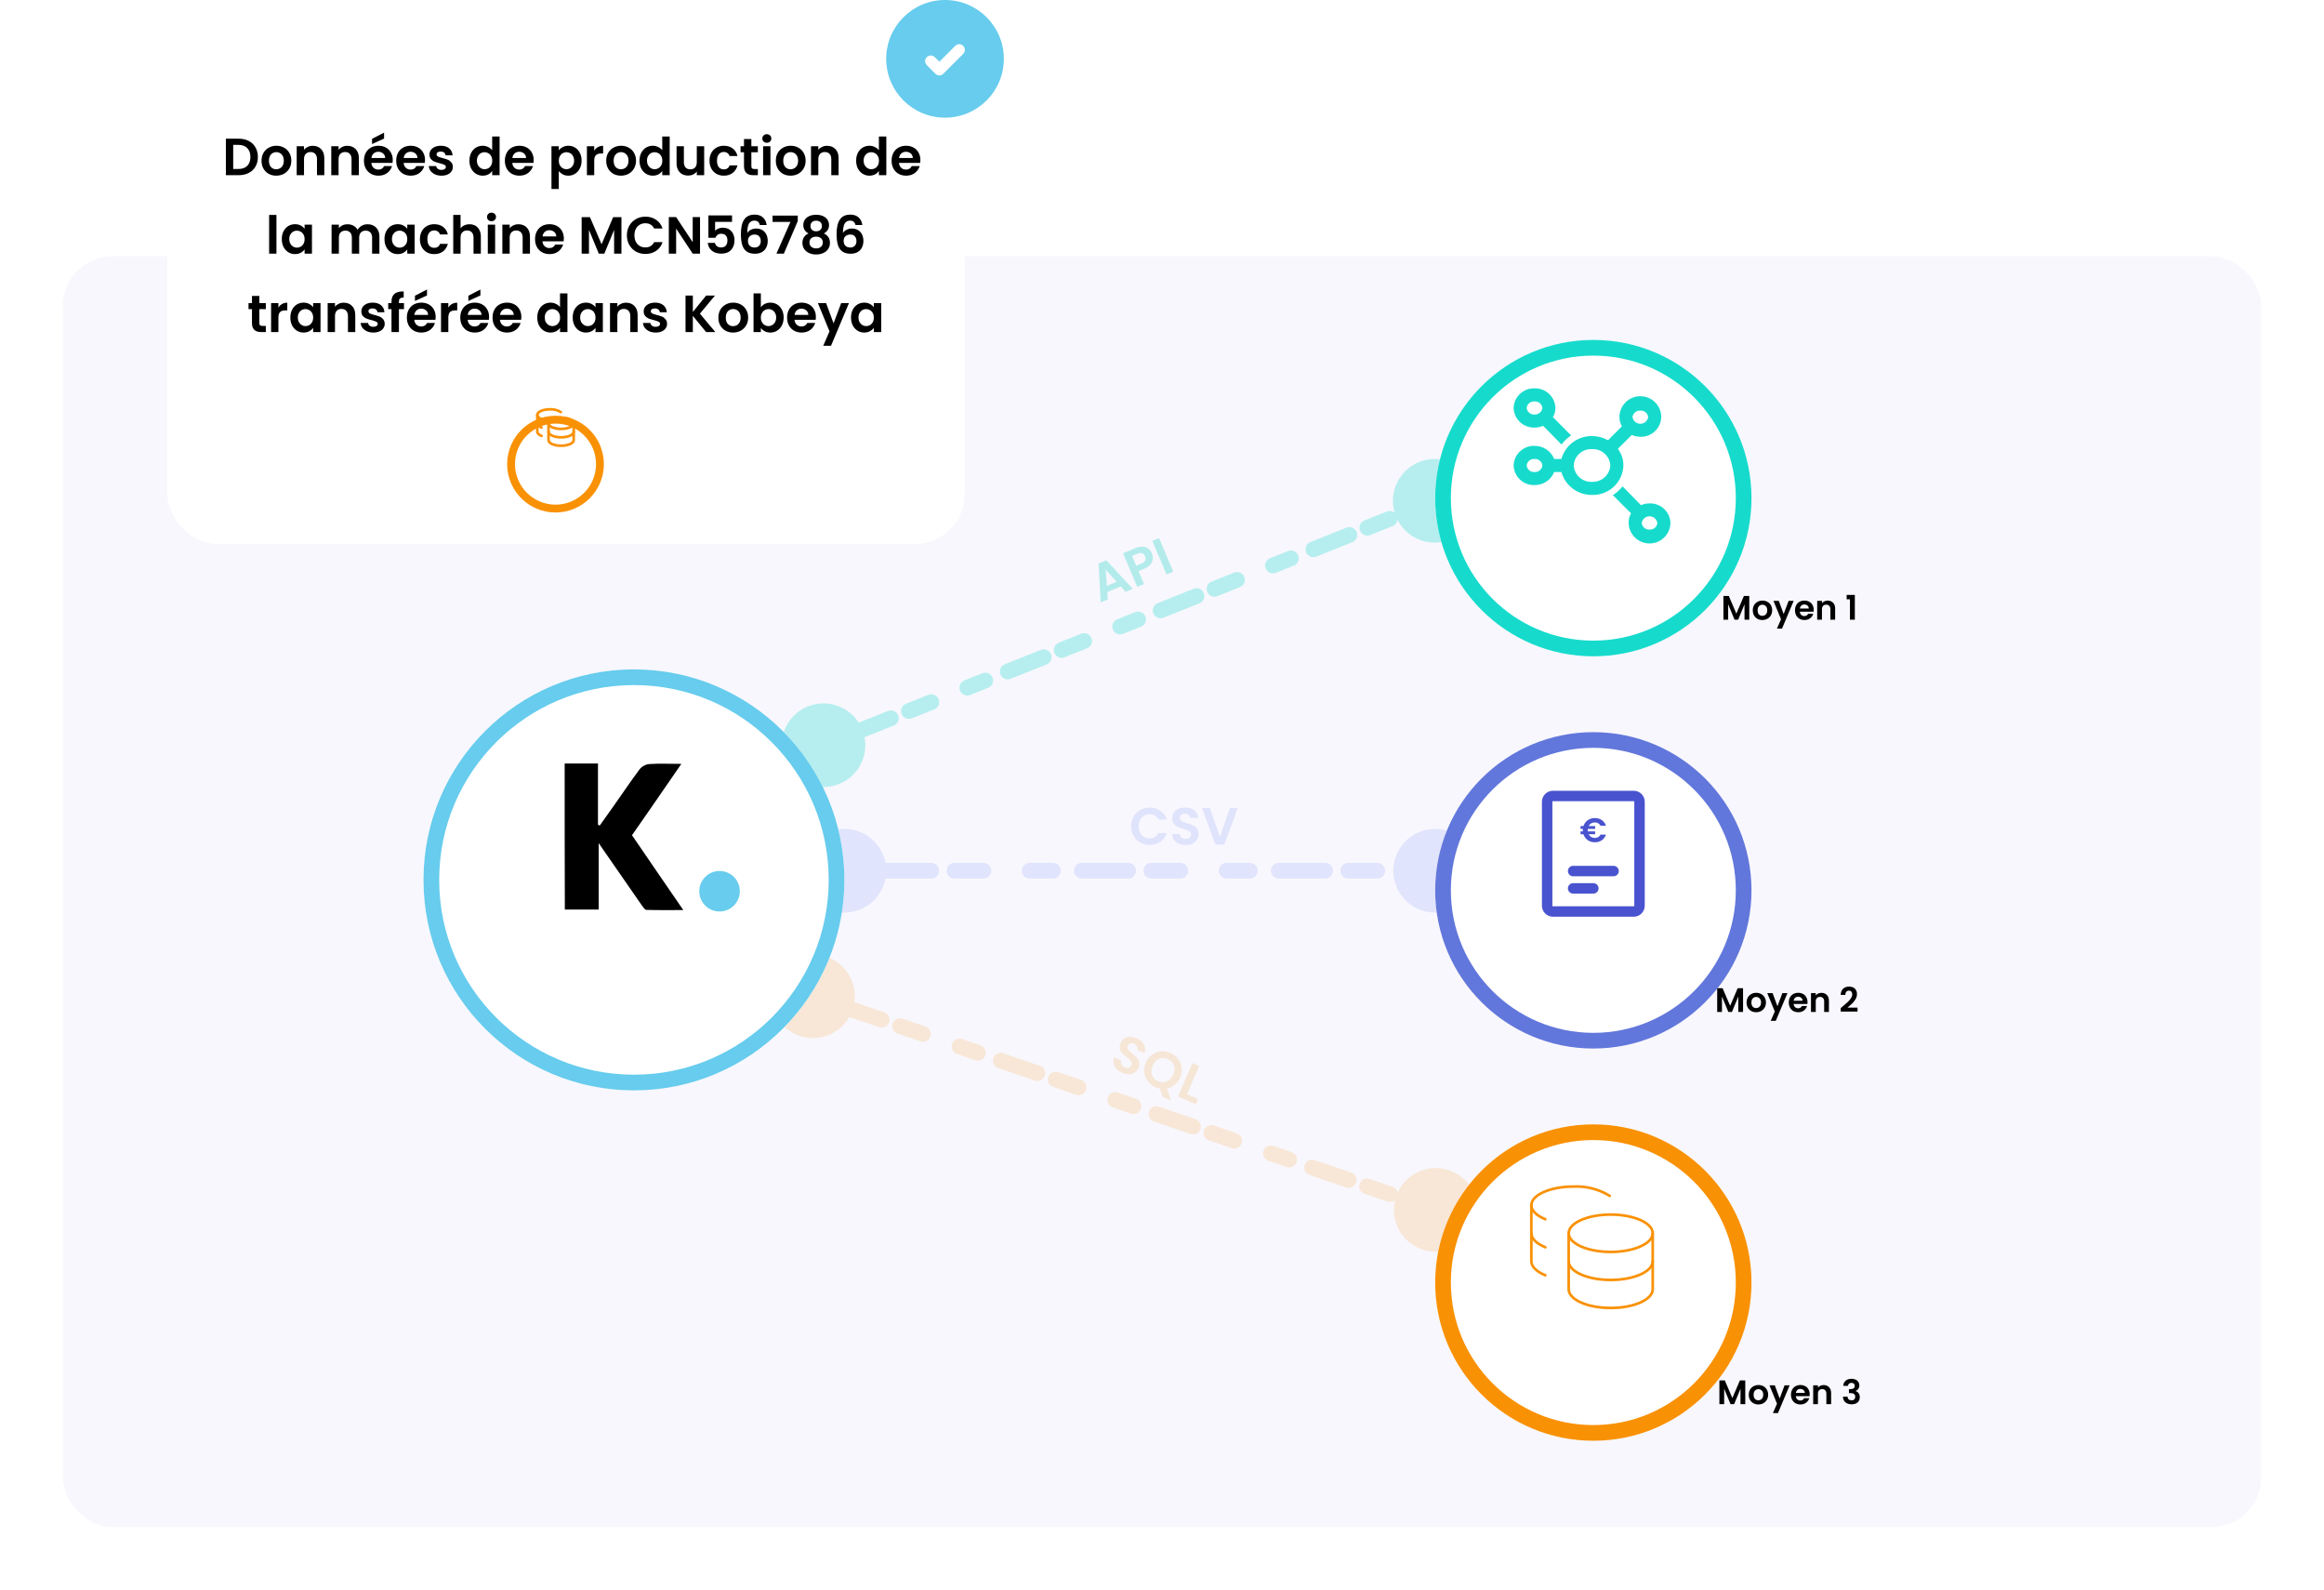 <svg width="889" height="608" viewBox="0 0 889 608" fill="none" xmlns="http://www.w3.org/2000/svg">
<g filter="url(#filter0_d_610_1612)">
<rect x="24" y="84" width="841" height="486" rx="19" fill="#F8F7FD"/>
</g>
<path d="M300.143 290.939C303.423 299.144 312.734 303.137 320.939 299.857C329.144 296.577 333.137 287.266 329.857 279.061C326.577 270.856 317.266 266.863 309.061 270.143C300.856 273.423 296.863 282.734 300.143 290.939ZM533.979 197.466C537.259 205.672 546.569 209.665 554.775 206.385C562.98 203.105 566.973 193.794 563.693 185.589C560.413 177.383 551.102 173.391 542.897 176.671C534.692 179.951 530.699 189.261 533.979 197.466ZM319.552 286.411C321.091 285.796 321.839 284.05 321.224 282.512C320.609 280.973 318.864 280.225 317.325 280.84L319.552 286.411ZM325.922 277.403C324.384 278.018 323.635 279.764 324.25 281.302C324.865 282.841 326.611 283.59 328.149 282.975L325.922 277.403ZM341.904 277.476C343.443 276.861 344.191 275.115 343.576 273.577C342.961 272.039 341.216 271.29 339.677 271.905L341.904 277.476ZM346.555 269.156C345.016 269.771 344.268 271.516 344.883 273.055C345.498 274.593 347.243 275.342 348.782 274.727L346.555 269.156ZM357.379 271.291C358.917 270.676 359.666 268.93 359.051 267.391C358.436 265.853 356.69 265.104 355.152 265.719L357.379 271.291ZM368.907 260.221C367.368 260.836 366.62 262.582 367.235 264.12C367.85 265.659 369.595 266.407 371.134 265.792L368.907 260.221ZM378.011 263.043C379.55 262.428 380.298 260.682 379.683 259.144C379.068 257.605 377.323 256.857 375.784 257.472L378.011 263.043ZM384.381 254.035C382.843 254.65 382.094 256.396 382.709 257.934C383.324 259.473 385.07 260.221 386.608 259.606L384.381 254.035ZM400.363 254.108C401.902 253.493 402.65 251.747 402.035 250.209C401.42 248.67 399.675 247.922 398.136 248.537L400.363 254.108ZM405.014 245.788C403.475 246.403 402.727 248.148 403.342 249.687C403.957 251.225 405.702 251.974 407.241 251.359L405.014 245.788ZM415.838 247.922C417.376 247.307 418.125 245.562 417.51 244.023C416.895 242.485 415.149 241.736 413.611 242.351L415.838 247.922ZM427.366 236.853C425.827 237.468 425.079 239.213 425.694 240.752C426.309 242.29 428.054 243.039 429.593 242.424L427.366 236.853ZM436.47 239.675C438.009 239.06 438.757 237.314 438.142 235.776C437.527 234.237 435.782 233.489 434.243 234.104L436.47 239.675ZM442.84 230.667C441.302 231.282 440.553 233.028 441.168 234.566C441.783 236.105 443.529 236.853 445.067 236.238L442.84 230.667ZM458.822 230.74C460.361 230.125 461.109 228.379 460.494 226.841C459.879 225.302 458.134 224.554 456.595 225.169L458.822 230.74ZM463.473 222.419C461.934 223.034 461.186 224.78 461.801 226.319C462.416 227.857 464.161 228.606 465.7 227.991L463.473 222.419ZM474.297 224.554C475.835 223.939 476.584 222.194 475.969 220.655C475.354 219.117 473.608 218.368 472.07 218.983L474.297 224.554ZM485.825 213.485C484.286 214.1 483.538 215.845 484.153 217.384C484.768 218.922 486.513 219.671 488.052 219.056L485.825 213.485ZM494.929 216.307C496.468 215.692 497.216 213.946 496.601 212.408C495.986 210.869 494.241 210.12 492.702 210.735L494.929 216.307ZM501.299 207.299C499.761 207.914 499.012 209.66 499.627 211.198C500.242 212.737 501.988 213.485 503.526 212.87L501.299 207.299ZM517.281 207.372C518.82 206.757 519.568 205.011 518.953 203.473C518.338 201.934 516.593 201.186 515.054 201.801L517.281 207.372ZM521.932 199.051C520.393 199.666 519.645 201.412 520.26 202.951C520.875 204.489 522.62 205.238 524.159 204.623L521.932 199.051ZM532.756 201.186C534.294 200.571 535.043 198.825 534.428 197.287C533.813 195.749 532.067 195 530.529 195.615L532.756 201.186ZM544.284 190.116C542.745 190.731 541.997 192.477 542.612 194.016C543.227 195.554 544.972 196.303 546.511 195.688L544.284 190.116ZM316.114 287.786L319.552 286.411L317.325 280.84L313.886 282.214L316.114 287.786ZM328.149 282.975L341.904 277.476L339.677 271.905L325.922 277.403L328.149 282.975ZM348.782 274.727L357.379 271.291L355.152 265.719L346.555 269.156L348.782 274.727ZM371.134 265.792L378.011 263.043L375.784 257.472L368.907 260.221L371.134 265.792ZM386.608 259.606L400.363 254.108L398.136 248.537L384.381 254.035L386.608 259.606ZM407.241 251.359L415.838 247.922L413.611 242.351L405.014 245.788L407.241 251.359ZM429.593 242.424L436.47 239.675L434.243 234.104L427.366 236.853L429.593 242.424ZM445.067 236.238L458.822 230.74L456.595 225.169L442.84 230.667L445.067 236.238ZM465.7 227.991L474.297 224.554L472.07 218.983L463.473 222.419L465.7 227.991ZM488.052 219.056L494.929 216.307L492.702 210.735L485.825 213.485L488.052 219.056ZM503.526 212.87L517.281 207.372L515.054 201.801L501.299 207.299L503.526 212.87ZM524.159 204.623L532.756 201.186L530.529 195.615L521.932 199.051L524.159 204.623ZM546.511 195.688L549.949 194.313L547.722 188.742L544.284 190.116L546.511 195.688Z" fill="#16DBCC" fill-opacity="0.29"/>
<path d="M295.866 375.809C292.999 384.167 297.45 393.267 305.809 396.134C314.167 399.001 323.267 394.55 326.134 386.191C329.001 377.833 324.55 368.733 316.191 365.866C307.833 362.999 298.733 367.45 295.866 375.809ZM534.068 457.514C531.201 465.873 535.653 474.973 544.012 477.84C552.37 480.707 561.47 476.255 564.337 467.897C567.204 459.538 562.753 450.438 554.394 447.571C546.035 444.704 536.935 449.156 534.068 457.514ZM313.53 385.039C315.097 385.577 316.803 384.742 317.341 383.175C317.878 381.608 317.044 379.901 315.476 379.364L313.53 385.039ZM324.234 382.368C322.667 381.83 320.96 382.665 320.423 384.232C319.885 385.799 320.72 387.506 322.287 388.043L324.234 382.368ZM336.299 392.849C337.866 393.387 339.573 392.552 340.11 390.985C340.648 389.418 339.813 387.711 338.246 387.174L336.299 392.849ZM345.252 389.577C343.684 389.039 341.978 389.874 341.441 391.441C340.903 393.009 341.738 394.715 343.305 395.252L345.252 389.577ZM352.062 398.256C353.63 398.794 355.336 397.959 355.873 396.392C356.411 394.825 355.576 393.118 354.009 392.581L352.062 398.256ZM368.021 397.387C366.454 396.85 364.748 397.684 364.21 399.251C363.672 400.819 364.507 402.525 366.074 403.062L368.021 397.387ZM373.08 405.466C374.648 406.003 376.354 405.168 376.891 403.601C377.429 402.034 376.594 400.328 375.027 399.79L373.08 405.466ZM383.784 402.794C382.217 402.256 380.511 403.091 379.973 404.658C379.436 406.226 380.271 407.932 381.838 408.469L383.784 402.794ZM395.85 413.276C397.417 413.813 399.123 412.979 399.661 411.411C400.198 409.844 399.364 408.138 397.796 407.6L395.85 413.276ZM404.802 410.003C403.235 409.466 401.529 410.3 400.991 411.868C400.454 413.435 401.288 415.141 402.856 415.679L404.802 410.003ZM411.613 418.683C413.18 419.22 414.887 418.386 415.424 416.818C415.962 415.251 415.127 413.545 413.56 413.007L411.613 418.683ZM427.572 417.813C426.005 417.276 424.298 418.111 423.761 419.678C423.223 421.245 424.058 422.951 425.625 423.489L427.572 417.813ZM432.631 425.892C434.198 426.43 435.905 425.595 436.442 424.028C436.98 422.46 436.145 420.754 434.578 420.217L432.631 425.892ZM443.335 423.22C441.768 422.683 440.062 423.518 439.524 425.085C438.987 426.652 439.821 428.358 441.388 428.896L443.335 423.22ZM455.4 433.702C456.968 434.24 458.674 433.405 459.211 431.838C459.749 430.27 458.914 428.564 457.347 428.027L455.4 433.702ZM464.353 430.43C462.786 429.892 461.08 430.727 460.542 432.294C460.004 433.861 460.839 435.568 462.406 436.105L464.353 430.43ZM471.164 439.109C472.731 439.647 474.437 438.812 474.975 437.245C475.512 435.677 474.678 433.971 473.111 433.434L471.164 439.109ZM487.122 438.24C485.555 437.702 483.849 438.537 483.311 440.104C482.774 441.671 483.609 443.378 485.176 443.915L487.122 438.24ZM492.182 446.318C493.749 446.856 495.455 446.021 495.993 444.454C496.53 442.887 495.696 441.18 494.128 440.643L492.182 446.318ZM502.886 443.647C501.319 443.109 499.612 443.944 499.075 445.511C498.537 447.078 499.372 448.785 500.939 449.322L502.886 443.647ZM514.951 454.128C516.518 454.666 518.225 453.831 518.762 452.264C519.3 450.697 518.465 448.991 516.898 448.453L514.951 454.128ZM523.904 450.856C522.337 450.318 520.63 451.153 520.093 452.72C519.555 454.288 520.39 455.994 521.957 456.531L523.904 450.856ZM530.715 459.535C532.282 460.073 533.988 459.238 534.526 457.671C535.063 456.104 534.228 454.397 532.661 453.86L530.715 459.535ZM546.673 458.666C545.106 458.129 543.4 458.963 542.862 460.53C542.325 462.098 543.159 463.804 544.726 464.342L546.673 458.666ZM310.027 383.838L313.53 385.039L315.476 379.364L311.973 378.162L310.027 383.838ZM322.287 388.043L336.299 392.849L338.246 387.174L324.234 382.368L322.287 388.043ZM343.305 395.252L352.062 398.256L354.009 392.581L345.252 389.577L343.305 395.252ZM366.074 403.062L373.08 405.466L375.027 399.79L368.021 397.387L366.074 403.062ZM381.838 408.469L395.85 413.276L397.796 407.6L383.784 402.794L381.838 408.469ZM402.856 415.679L411.613 418.683L413.56 413.007L404.802 410.003L402.856 415.679ZM425.625 423.489L432.631 425.892L434.578 420.217L427.572 417.813L425.625 423.489ZM441.388 428.896L455.4 433.702L457.347 428.027L443.335 423.22L441.388 428.896ZM462.406 436.105L471.164 439.109L473.111 433.434L464.353 430.43L462.406 436.105ZM485.176 443.915L492.182 446.318L494.128 440.643L487.122 438.24L485.176 443.915ZM500.939 449.322L514.951 454.128L516.898 448.453L502.886 443.647L500.939 449.322ZM521.957 456.531L530.715 459.535L532.661 453.86L523.904 450.856L521.957 456.531ZM544.726 464.342L548.229 465.543L550.176 459.868L546.673 458.666L544.726 464.342Z" fill="#F99104" fill-opacity="0.15"/>
<path d="M307 333C307 341.837 314.163 349 323 349C331.837 349 339 341.837 339 333C339 324.163 331.837 317 323 317C314.163 317 307 324.163 307 333ZM533 333C533 341.837 540.163 349 549 349C557.837 349 565 341.837 565 333C565 324.163 557.837 317 549 317C540.163 317 533 324.163 533 333ZM327.431 336C329.088 336 330.431 334.657 330.431 333C330.431 331.343 329.088 330 327.431 330V336ZM338.51 330C336.853 330 335.51 331.343 335.51 333C335.51 334.657 336.853 336 338.51 336V330ZM356.235 336C357.892 336 359.235 334.657 359.235 333C359.235 331.343 357.892 330 356.235 330V336ZM365.098 330C363.441 330 362.098 331.343 362.098 333C362.098 334.657 363.441 336 365.098 336V330ZM376.176 336C377.833 336 379.176 334.657 379.176 333C379.176 331.343 377.833 330 376.176 330V336ZM393.902 330C392.245 330 390.902 331.343 390.902 333C390.902 334.657 392.245 336 393.902 336V330ZM402.765 336C404.422 336 405.765 334.657 405.765 333C405.765 331.343 404.422 330 402.765 330V336ZM413.843 330C412.186 330 410.843 331.343 410.843 333C410.843 334.657 412.186 336 413.843 336V330ZM431.569 336C433.225 336 434.569 334.657 434.569 333C434.569 331.343 433.225 330 431.569 330V336ZM440.431 330C438.775 330 437.431 331.343 437.431 333C437.431 334.657 438.775 336 440.431 336V330ZM451.51 336C453.167 336 454.51 334.657 454.51 333C454.51 331.343 453.167 330 451.51 330V336ZM469.235 330C467.578 330 466.235 331.343 466.235 333C466.235 334.657 467.578 336 469.235 336V330ZM478.098 336C479.755 336 481.098 334.657 481.098 333C481.098 331.343 479.755 330 478.098 330V336ZM489.176 330C487.52 330 486.176 331.343 486.176 333C486.176 334.657 487.52 336 489.176 336V330ZM506.902 336C508.559 336 509.902 334.657 509.902 333C509.902 331.343 508.559 330 506.902 330V336ZM515.765 330C514.108 330 512.765 331.343 512.765 333C512.765 334.657 514.108 336 515.765 336V330ZM526.843 336C528.5 336 529.843 334.657 529.843 333C529.843 331.343 528.5 330 526.843 330V336ZM544.569 330C542.912 330 541.569 331.343 541.569 333C541.569 334.657 542.912 336 544.569 336V330ZM323 336H327.431V330H323V336ZM338.51 336H356.235V330H338.51V336ZM365.098 336H376.176V330H365.098V336ZM393.902 336H402.765V330H393.902V336ZM413.843 336H431.569V330H413.843V336ZM440.431 336H451.51V330H440.431V336ZM469.235 336H478.098V330H469.235V336ZM489.176 336H506.902V330H489.176V336ZM515.765 336H526.843V330H515.765V336ZM544.569 336H549V330H544.569V336Z" fill="#5C7CFA" fill-opacity="0.15"/>
<circle cx="255" cy="333" r="61" fill="#D9D9D9"/>
<path d="M245 333C246.278 333 247.577 333 248.96 333C248.96 335.512 248.96 337.898 248.96 340.284C249.023 340.305 249.107 340.347 249.17 340.367C249.714 339.593 250.28 338.819 250.825 338.044C251.851 336.6 252.836 335.114 253.905 333.691C254.156 333.356 254.659 333.084 255.078 333.063C256.251 332.979 257.446 333.042 258.87 333.042C257.802 334.591 256.838 335.972 255.895 337.353C254.952 338.735 253.989 340.095 253.004 341.519C254.994 344.428 256.964 347.316 259.101 350.414C257.509 350.414 256.126 350.435 254.722 350.393C254.512 350.393 254.282 349.995 254.093 349.744C252.459 347.4 250.846 345.056 249.044 342.46C249.044 345.265 249.044 347.798 249.044 350.351C247.619 350.351 246.32 350.351 245.021 350.351C245 344.574 245 338.798 245 333Z" fill="black"/>
<path d="M263.41 350.584C264.74 350.584 265.819 349.506 265.819 348.177C265.819 346.847 264.74 345.77 263.41 345.77C262.079 345.77 261 346.847 261 348.177C261 349.506 262.079 350.584 263.41 350.584Z" fill="#FF441B"/>
<g filter="url(#filter1_d_610_1612)">
<circle cx="242.5" cy="322.5" r="80.5" fill="white"/>
<circle cx="242.5" cy="322.5" r="77.5" stroke="#67CCED" stroke-width="6"/>
</g>
<path d="M216 292C220.113 292 224.294 292 228.744 292C228.744 300.083 228.744 307.762 228.744 315.441C228.946 315.508 229.216 315.643 229.418 315.71C231.172 313.218 232.992 310.725 234.745 308.233C238.049 303.586 241.218 298.803 244.657 294.223C245.467 293.145 247.085 292.269 248.433 292.202C252.209 291.933 256.053 292.135 260.638 292.135C257.199 297.119 254.097 301.565 251.063 306.01C248.029 310.456 244.927 314.834 241.758 319.415C248.164 328.777 254.502 338.073 261.38 348.042C256.255 348.042 251.805 348.109 247.287 347.974C246.613 347.974 245.871 346.695 245.264 345.886C240.005 338.342 234.813 330.798 229.014 322.446C229.014 331.472 229.014 339.622 229.014 347.84C224.429 347.84 220.248 347.84 216.067 347.84C216 329.249 216 310.658 216 292Z" fill="black"/>
<path d="M275.246 348.588C279.529 348.588 283 345.12 283 340.842C283 336.564 279.529 333.096 275.246 333.096C270.963 333.096 267.492 336.564 267.492 340.842C267.492 345.12 270.963 348.588 275.246 348.588Z" fill="#67CCED"/>
<g filter="url(#filter2_d_610_1612)">
<circle cx="609.5" cy="176.5" r="60.5" fill="white"/>
<circle cx="609.5" cy="176.5" r="57.5" stroke="#16DBCC" stroke-width="6"/>
</g>
<g filter="url(#filter3_d_610_1612)">
<circle cx="609.5" cy="476.5" r="60.5" fill="white"/>
<circle cx="609.5" cy="476.5" r="57.5" stroke="#F99104" stroke-width="6"/>
</g>
<g filter="url(#filter4_d_610_1612)">
<circle cx="609.5" cy="326.5" r="60.5" fill="white"/>
<circle cx="609.5" cy="326.5" r="57.5" stroke="#6277DB" stroke-width="6"/>
</g>
<path d="M666.773 377.926V387H664.953V381.098L662.522 387H661.144L658.7 381.098V387H656.88V377.926H658.947L661.833 384.673L664.719 377.926H666.773ZM671.77 387.117C671.077 387.117 670.453 386.965 669.898 386.662C669.344 386.35 668.906 385.912 668.585 385.349C668.273 384.786 668.117 384.136 668.117 383.399C668.117 382.662 668.278 382.012 668.598 381.449C668.928 380.886 669.374 380.452 669.937 380.149C670.501 379.837 671.129 379.681 671.822 379.681C672.516 379.681 673.144 379.837 673.707 380.149C674.271 380.452 674.713 380.886 675.033 381.449C675.363 382.012 675.527 382.662 675.527 383.399C675.527 384.136 675.358 384.786 675.02 385.349C674.691 385.912 674.24 386.35 673.668 386.662C673.105 386.965 672.472 387.117 671.77 387.117ZM671.77 385.531C672.1 385.531 672.407 385.453 672.693 385.297C672.988 385.132 673.222 384.89 673.395 384.569C673.569 384.248 673.655 383.858 673.655 383.399C673.655 382.714 673.473 382.19 673.109 381.826C672.754 381.453 672.316 381.267 671.796 381.267C671.276 381.267 670.839 381.453 670.483 381.826C670.137 382.19 669.963 382.714 669.963 383.399C669.963 384.084 670.132 384.612 670.47 384.985C670.817 385.349 671.25 385.531 671.77 385.531ZM683.752 379.798L679.293 390.406H677.356L678.916 386.818L676.03 379.798H678.071L679.93 384.829L681.815 379.798H683.752ZM691.428 383.243C691.428 383.503 691.411 383.737 691.376 383.945H686.111C686.155 384.465 686.337 384.872 686.657 385.167C686.978 385.462 687.372 385.609 687.84 385.609C688.516 385.609 688.997 385.319 689.283 384.738H691.246C691.038 385.431 690.64 386.003 690.05 386.454C689.461 386.896 688.737 387.117 687.879 387.117C687.186 387.117 686.562 386.965 686.007 386.662C685.461 386.35 685.032 385.912 684.72 385.349C684.417 384.786 684.265 384.136 684.265 383.399C684.265 382.654 684.417 381.999 684.72 381.436C685.024 380.873 685.448 380.439 685.994 380.136C686.54 379.833 687.169 379.681 687.879 379.681C688.564 379.681 689.175 379.828 689.712 380.123C690.258 380.418 690.679 380.838 690.973 381.384C691.277 381.921 691.428 382.541 691.428 383.243ZM689.543 382.723C689.535 382.255 689.366 381.882 689.036 381.605C688.707 381.319 688.304 381.176 687.827 381.176C687.377 381.176 686.995 381.315 686.683 381.592C686.38 381.861 686.194 382.238 686.124 382.723H689.543ZM696.748 379.694C697.606 379.694 698.299 379.967 698.828 380.513C699.357 381.05 699.621 381.804 699.621 382.775V387H697.801V383.022C697.801 382.45 697.658 382.012 697.372 381.709C697.086 381.397 696.696 381.241 696.202 381.241C695.699 381.241 695.301 381.397 695.006 381.709C694.72 382.012 694.577 382.45 694.577 383.022V387H692.757V379.798H694.577V380.695C694.82 380.383 695.127 380.14 695.5 379.967C695.881 379.785 696.297 379.694 696.748 379.694ZM704.813 384.946C705.645 384.253 706.308 383.676 706.802 383.217C707.296 382.749 707.708 382.264 708.037 381.761C708.367 381.258 708.531 380.764 708.531 380.279C708.531 379.837 708.427 379.49 708.219 379.239C708.011 378.988 707.691 378.862 707.257 378.862C706.824 378.862 706.49 379.009 706.256 379.304C706.022 379.59 705.901 379.984 705.892 380.487H704.124C704.159 379.447 704.467 378.658 705.047 378.121C705.637 377.584 706.382 377.315 707.283 377.315C708.271 377.315 709.03 377.579 709.558 378.108C710.087 378.628 710.351 379.317 710.351 380.175C710.351 380.851 710.169 381.497 709.805 382.112C709.441 382.727 709.025 383.265 708.557 383.724C708.089 384.175 707.478 384.721 706.724 385.362H710.559V386.87H704.137V385.518L704.813 384.946Z" fill="black"/>
<path d="M667.614 527.926V537H665.794V531.098L663.363 537H661.985L659.541 531.098V537H657.721V527.926H659.788L662.674 534.673L665.56 527.926H667.614ZM672.612 537.117C671.918 537.117 671.294 536.965 670.74 536.662C670.185 536.35 669.747 535.912 669.427 535.349C669.115 534.786 668.959 534.136 668.959 533.399C668.959 532.662 669.119 532.012 669.44 531.449C669.769 530.886 670.215 530.452 670.779 530.149C671.342 529.837 671.97 529.681 672.664 529.681C673.357 529.681 673.985 529.837 674.549 530.149C675.112 530.452 675.554 530.886 675.875 531.449C676.204 532.012 676.369 532.662 676.369 533.399C676.369 534.136 676.2 534.786 675.862 535.349C675.532 535.912 675.082 536.35 674.51 536.662C673.946 536.965 673.314 537.117 672.612 537.117ZM672.612 535.531C672.941 535.531 673.249 535.453 673.535 535.297C673.829 535.132 674.063 534.89 674.237 534.569C674.41 534.248 674.497 533.858 674.497 533.399C674.497 532.714 674.315 532.19 673.951 531.826C673.595 531.453 673.158 531.267 672.638 531.267C672.118 531.267 671.68 531.453 671.325 531.826C670.978 532.19 670.805 532.714 670.805 533.399C670.805 534.084 670.974 534.612 671.312 534.985C671.658 535.349 672.092 535.531 672.612 535.531ZM684.594 529.798L680.135 540.406H678.198L679.758 536.818L676.872 529.798H678.913L680.772 534.829L682.657 529.798H684.594ZM692.27 533.243C692.27 533.503 692.252 533.737 692.218 533.945H686.953C686.996 534.465 687.178 534.872 687.499 535.167C687.819 535.462 688.214 535.609 688.682 535.609C689.358 535.609 689.839 535.319 690.125 534.738H692.088C691.88 535.431 691.481 536.003 690.892 536.454C690.302 536.896 689.579 537.117 688.721 537.117C688.027 537.117 687.403 536.965 686.849 536.662C686.303 536.35 685.874 535.912 685.562 535.349C685.258 534.786 685.107 534.136 685.107 533.399C685.107 532.654 685.258 531.999 685.562 531.436C685.865 530.873 686.29 530.439 686.836 530.136C687.382 529.833 688.01 529.681 688.721 529.681C689.405 529.681 690.016 529.828 690.554 530.123C691.1 530.418 691.52 530.838 691.815 531.384C692.118 531.921 692.27 532.541 692.27 533.243ZM690.385 532.723C690.376 532.255 690.207 531.882 689.878 531.605C689.548 531.319 689.145 531.176 688.669 531.176C688.218 531.176 687.837 531.315 687.525 531.592C687.221 531.861 687.035 532.238 686.966 532.723H690.385ZM697.589 529.694C698.447 529.694 699.141 529.967 699.669 530.513C700.198 531.05 700.462 531.804 700.462 532.775V537H698.642V533.022C698.642 532.45 698.499 532.012 698.213 531.709C697.927 531.397 697.537 531.241 697.043 531.241C696.541 531.241 696.142 531.397 695.847 531.709C695.561 532.012 695.418 532.45 695.418 533.022V537H693.598V529.798H695.418V530.695C695.661 530.383 695.969 530.14 696.341 529.967C696.723 529.785 697.139 529.694 697.589 529.694ZM705.109 530.019C705.152 529.152 705.455 528.485 706.019 528.017C706.591 527.54 707.34 527.302 708.268 527.302C708.9 527.302 709.442 527.415 709.893 527.64C710.343 527.857 710.681 528.156 710.907 528.537C711.141 528.91 711.258 529.334 711.258 529.811C711.258 530.357 711.115 530.821 710.829 531.202C710.551 531.575 710.218 531.826 709.828 531.956V532.008C710.33 532.164 710.72 532.441 710.998 532.84C711.284 533.239 711.427 533.75 711.427 534.374C711.427 534.894 711.305 535.358 711.063 535.765C710.829 536.172 710.478 536.493 710.01 536.727C709.55 536.952 708.996 537.065 708.346 537.065C707.366 537.065 706.569 536.818 705.954 536.324C705.338 535.83 705.013 535.102 704.979 534.14H706.747C706.764 534.565 706.907 534.907 707.176 535.167C707.453 535.418 707.83 535.544 708.307 535.544C708.749 535.544 709.087 535.423 709.321 535.18C709.563 534.929 709.685 534.608 709.685 534.218C709.685 533.698 709.52 533.325 709.191 533.1C708.861 532.875 708.35 532.762 707.657 532.762H707.28V531.267H707.657C708.887 531.267 709.503 530.855 709.503 530.032C709.503 529.659 709.39 529.369 709.165 529.161C708.948 528.953 708.632 528.849 708.216 528.849C707.808 528.849 707.492 528.962 707.267 529.187C707.05 529.404 706.924 529.681 706.89 530.019H705.109Z" fill="black"/>
<path d="M669.15 227.926V237H667.33V231.098L664.899 237H663.521L661.077 231.098V237H659.257V227.926H661.324L664.21 234.673L667.096 227.926H669.15ZM674.148 237.117C673.454 237.117 672.83 236.965 672.276 236.662C671.721 236.35 671.283 235.912 670.963 235.349C670.651 234.786 670.495 234.136 670.495 233.399C670.495 232.662 670.655 232.012 670.976 231.449C671.305 230.886 671.751 230.452 672.315 230.149C672.878 229.837 673.506 229.681 674.2 229.681C674.893 229.681 675.521 229.837 676.085 230.149C676.648 230.452 677.09 230.886 677.411 231.449C677.74 232.012 677.905 232.662 677.905 233.399C677.905 234.136 677.736 234.786 677.398 235.349C677.068 235.912 676.618 236.35 676.046 236.662C675.482 236.965 674.85 237.117 674.148 237.117ZM674.148 235.531C674.477 235.531 674.785 235.453 675.071 235.297C675.365 235.132 675.599 234.89 675.773 234.569C675.946 234.248 676.033 233.858 676.033 233.399C676.033 232.714 675.851 232.19 675.487 231.826C675.131 231.453 674.694 231.267 674.174 231.267C673.654 231.267 673.216 231.453 672.861 231.826C672.514 232.19 672.341 232.714 672.341 233.399C672.341 234.084 672.51 234.612 672.848 234.985C673.194 235.349 673.628 235.531 674.148 235.531ZM686.13 229.798L681.671 240.406H679.734L681.294 236.818L678.408 229.798H680.449L682.308 234.829L684.193 229.798H686.13ZM693.806 233.243C693.806 233.503 693.789 233.737 693.754 233.945H688.489C688.532 234.465 688.714 234.872 689.035 235.167C689.356 235.462 689.75 235.609 690.218 235.609C690.894 235.609 691.375 235.319 691.661 234.738H693.624C693.416 235.431 693.017 236.003 692.428 236.454C691.839 236.896 691.115 237.117 690.257 237.117C689.564 237.117 688.94 236.965 688.385 236.662C687.839 236.35 687.41 235.912 687.098 235.349C686.795 234.786 686.643 234.136 686.643 233.399C686.643 232.654 686.795 231.999 687.098 231.436C687.401 230.873 687.826 230.439 688.372 230.136C688.918 229.833 689.546 229.681 690.257 229.681C690.942 229.681 691.553 229.828 692.09 230.123C692.636 230.418 693.056 230.838 693.351 231.384C693.654 231.921 693.806 232.541 693.806 233.243ZM691.921 232.723C691.912 232.255 691.743 231.882 691.414 231.605C691.085 231.319 690.682 231.176 690.205 231.176C689.754 231.176 689.373 231.315 689.061 231.592C688.758 231.861 688.571 232.238 688.502 232.723H691.921ZM699.125 229.694C699.983 229.694 700.677 229.967 701.205 230.513C701.734 231.05 701.998 231.804 701.998 232.775V237H700.178V233.022C700.178 232.45 700.035 232.012 699.749 231.709C699.463 231.397 699.073 231.241 698.579 231.241C698.077 231.241 697.678 231.397 697.383 231.709C697.097 232.012 696.954 232.45 696.954 233.022V237H695.134V229.798H696.954V230.695C697.197 230.383 697.505 230.14 697.877 229.967C698.259 229.785 698.675 229.694 699.125 229.694ZM706.398 229.2V227.523H709.531V237H707.659V229.2H706.398Z" fill="black"/>
<path d="M616.143 478.786C625.019 478.786 632.214 475.588 632.214 471.643C632.214 467.698 625.019 464.5 616.143 464.5C607.267 464.5 600.072 467.698 600.072 471.643C600.072 475.588 607.267 478.786 616.143 478.786Z" stroke="#F99104" stroke-linecap="round" stroke-linejoin="round"/>
<path d="M600.072 471.643V493.071C600.072 497 607.214 500.214 616.143 500.214C625.072 500.214 632.214 497 632.214 493.071V471.643" stroke="#F99104" stroke-linecap="round" stroke-linejoin="round"/>
<path d="M632.214 482.357C632.214 486.286 625.071 489.5 616.143 489.5C607.214 489.5 600.071 486.286 600.071 482.357M615.786 457.357C611.613 454.782 606.755 453.536 601.857 453.786C592.964 453.786 585.786 457 585.786 460.929C585.786 463.036 587.857 464.929 591.143 466.286" stroke="#F99104" stroke-linecap="round" stroke-linejoin="round"/>
<path d="M591.143 487.714C587.857 486.357 585.786 484.464 585.786 482.357V460.929" stroke="#F99104" stroke-linecap="round" stroke-linejoin="round"/>
<path d="M591.143 477C587.857 475.643 585.786 473.75 585.786 471.643" stroke="#F99104" stroke-linecap="round" stroke-linejoin="round"/>
<path d="M621 178C621.003 175.706 620.259 173.473 618.88 171.64L624.2 166.36C625.24 166.793 626.353 167.023 627.48 167.04C628.499 167.072 629.515 166.903 630.468 166.542C631.422 166.182 632.296 165.636 633.038 164.938C633.781 164.24 634.38 163.402 634.798 162.472C635.217 161.542 635.449 160.539 635.48 159.52C635.48 157.398 634.637 155.363 633.137 153.863C631.637 152.363 629.602 151.52 627.48 151.52C625.358 151.52 623.323 152.363 621.823 153.863C620.323 155.363 619.48 157.398 619.48 159.52C619.485 160.757 619.816 161.971 620.44 163.04L615.12 168.36C613.25 167.313 611.143 166.762 609 166.76C606.354 166.724 603.77 167.563 601.65 169.147C599.531 170.731 597.994 172.972 597.28 175.52H594.52C593.916 174.026 592.875 172.75 591.533 171.858C590.191 170.965 588.611 170.499 587 170.52C584.948 170.455 582.955 171.206 581.455 172.608C579.956 174.01 579.073 175.949 579 178C579.031 179.019 579.263 180.022 579.682 180.952C580.1 181.882 580.699 182.72 581.442 183.418C582.184 184.116 583.058 184.661 584.012 185.022C584.965 185.383 585.981 185.552 587 185.52C588.611 185.541 590.191 185.075 591.533 184.183C592.875 183.29 593.916 182.014 594.52 180.52H597.28C597.994 183.068 599.531 185.309 601.65 186.893C603.77 188.477 606.354 189.316 609 189.28C610.529 189.328 612.052 189.074 613.483 188.533C614.913 187.992 616.223 187.175 617.338 186.127C618.452 185.079 619.349 183.822 619.978 182.428C620.606 181.033 620.953 179.529 621 178ZM627.48 157.04C628.206 156.973 628.929 157.196 629.492 157.661C630.054 158.126 630.409 158.794 630.48 159.52C630.363 160.232 629.998 160.879 629.448 161.345C628.899 161.812 628.201 162.068 627.48 162.068C626.759 162.068 626.061 161.812 625.512 161.345C624.962 160.879 624.597 160.232 624.48 159.52C624.561 158.798 624.919 158.136 625.479 157.673C626.038 157.211 626.756 156.984 627.48 157.04ZM587 180.52C586.27 180.576 585.547 180.343 584.986 179.872C584.425 179.401 584.071 178.729 584 178C584.081 177.278 584.439 176.616 584.999 176.153C585.558 175.691 586.276 175.464 587 175.52C587.724 175.464 588.442 175.691 589.001 176.153C589.561 176.616 589.919 177.278 590 178C589.929 178.729 589.575 179.401 589.014 179.872C588.453 180.343 587.73 180.576 587 180.52ZM609 184.28C607.241 184.367 605.519 183.757 604.208 182.581C602.897 181.404 602.103 179.758 602 178C602.103 176.245 602.898 174.603 604.21 173.433C605.522 172.263 607.245 171.662 609 171.76C610.753 171.672 612.469 172.278 613.779 173.445C615.089 174.613 615.887 176.249 616 178C615.887 179.754 615.09 181.394 613.782 182.568C612.473 183.742 610.756 184.357 609 184.28Z" fill="#16DBCC"/>
<path d="M587 163.52C588.129 163.527 589.247 163.296 590.28 162.84L597.32 170C598.339 168.639 599.584 167.462 601 166.52L594.04 159.52C594.664 158.451 594.995 157.237 595 156C594.927 153.949 594.044 152.01 592.545 150.608C591.045 149.206 589.052 148.455 587 148.52C584.948 148.455 582.955 149.206 581.455 150.608C579.956 152.01 579.073 153.949 579 156C579.031 157.019 579.263 158.022 579.682 158.952C580.1 159.882 580.699 160.72 581.442 161.418C582.184 162.116 583.058 162.661 584.012 163.022C584.965 163.383 585.981 163.552 587 163.52ZM587 153.52C587.724 153.464 588.442 153.691 589.001 154.153C589.561 154.616 589.919 155.278 590 156C589.929 156.729 589.575 157.401 589.014 157.872C588.453 158.343 587.73 158.576 587 158.52C586.27 158.576 585.547 158.343 584.986 157.872C584.425 157.401 584.071 156.729 584 156C584.081 155.278 584.439 154.616 584.999 154.153C585.558 153.691 586.276 153.464 587 153.52ZM631 192.52C629.871 192.513 628.753 192.744 627.72 193.2L620.68 186C619.638 187.322 618.381 188.458 616.96 189.36L623.92 196.32C623.308 197.392 622.991 198.606 623 199.84C623 201.962 623.843 203.997 625.343 205.497C626.843 206.997 628.878 207.84 631 207.84C633.122 207.84 635.157 206.997 636.657 205.497C638.157 203.997 639 201.962 639 199.84C638.886 197.817 637.986 195.919 636.491 194.551C634.996 193.183 633.025 192.454 631 192.52ZM631 202.52C630.27 202.576 629.547 202.343 628.986 201.872C628.425 201.401 628.071 200.729 628 200C628.117 199.288 628.482 198.641 629.032 198.175C629.581 197.708 630.279 197.452 631 197.452C631.721 197.452 632.419 197.708 632.968 198.175C633.518 198.641 633.883 199.288 634 200C633.929 200.729 633.575 201.401 633.014 201.872C632.453 202.343 631.73 202.576 631 202.52Z" fill="#16DBCC"/>
<path d="M624.958 304.417H594.042C593.456 304.417 592.894 304.649 592.48 305.064C592.066 305.478 591.833 306.039 591.833 306.625V346.375C591.833 346.961 592.066 347.522 592.48 347.937C592.894 348.351 593.456 348.583 594.042 348.583H624.958C625.544 348.583 626.106 348.351 626.52 347.937C626.934 347.522 627.167 346.961 627.167 346.375V306.625C627.167 306.039 626.934 305.478 626.52 305.064C626.106 304.649 625.544 304.417 624.958 304.417Z" stroke="#4953CF" stroke-width="4" stroke-linecap="round" stroke-linejoin="round"/>
<path d="M601.771 333.125H617.229M601.771 339.75H609.5" stroke="#4953CF" stroke-width="4" stroke-linecap="round" stroke-linejoin="round"/>
<path d="M610.067 320.456C610.561 320.456 610.994 320.347 611.367 320.131C611.739 319.914 612.034 319.598 612.251 319.182H614.331C614.027 320.109 613.494 320.833 612.732 321.353C611.978 321.864 611.094 322.12 610.08 322.12C609.04 322.12 608.125 321.842 607.337 321.288C606.557 320.724 606.015 319.975 605.712 319.039H604.607V317.96H605.504C605.486 317.752 605.478 317.596 605.478 317.492C605.478 317.37 605.486 317.206 605.504 316.998H604.607V315.919H605.725C606.028 314.983 606.57 314.237 607.35 313.683C608.138 313.128 609.048 312.851 610.08 312.851C611.094 312.851 611.978 313.111 612.732 313.631C613.494 314.151 614.027 314.87 614.331 315.789H612.251C612.034 315.373 611.739 315.061 611.367 314.853C610.994 314.636 610.561 314.528 610.067 314.528C609.538 314.528 609.066 314.649 608.65 314.892C608.242 315.134 607.926 315.477 607.701 315.919H610.197V316.998H607.376C607.358 317.206 607.35 317.37 607.35 317.492C607.35 317.596 607.358 317.752 607.376 317.96H610.197V319.039H607.688C607.913 319.481 608.234 319.827 608.65 320.079C609.066 320.33 609.538 320.456 610.067 320.456Z" fill="#4953CF"/>
<g filter="url(#filter5_d_610_1612)">
<rect x="64" y="18" width="305" height="176" rx="19" fill="white"/>
</g>
<circle cx="361.5" cy="22.5" r="22.5" fill="#67CCED"/>
<path d="M368.433 17.519C367.583 16.687 366.21 16.701 365.387 17.559L359.367 23.58L357.613 21.89L357.58 21.858C356.737 21.015 355.37 21.015 354.527 21.858C353.684 22.701 353.684 24.068 354.527 24.912L354.559 24.944L357.808 28.192C358.628 29.048 359.991 29.063 360.829 28.224L360.861 28.192L368.441 20.613L368.457 20.596C369.307 19.747 369.291 18.359 368.433 17.519Z" fill="white"/>
<path d="M91.285 53.04C92.752 53.04 94.039 53.327 95.145 53.9C96.265 54.473 97.125 55.293 97.725 56.36C98.339 57.413 98.645 58.64 98.645 60.04C98.645 61.44 98.339 62.667 97.725 63.72C97.125 64.76 96.265 65.567 95.145 66.14C94.039 66.713 92.752 67 91.285 67H86.405V53.04H91.285ZM91.185 64.62C92.652 64.62 93.785 64.22 94.585 63.42C95.385 62.62 95.785 61.493 95.785 60.04C95.785 58.587 95.385 57.453 94.585 56.64C93.785 55.813 92.652 55.4 91.185 55.4H89.205V64.62H91.185ZM105.661 67.18C104.595 67.18 103.635 66.947 102.781 66.48C101.928 66 101.255 65.327 100.761 64.46C100.281 63.593 100.041 62.593 100.041 61.46C100.041 60.327 100.288 59.327 100.781 58.46C101.288 57.593 101.975 56.927 102.841 56.46C103.708 55.98 104.675 55.74 105.741 55.74C106.808 55.74 107.775 55.98 108.641 56.46C109.508 56.927 110.188 57.593 110.681 58.46C111.188 59.327 111.441 60.327 111.441 61.46C111.441 62.593 111.181 63.593 110.661 64.46C110.155 65.327 109.461 66 108.581 66.48C107.715 66.947 106.741 67.18 105.661 67.18ZM105.661 64.74C106.168 64.74 106.641 64.62 107.081 64.38C107.535 64.127 107.895 63.753 108.161 63.26C108.428 62.767 108.561 62.167 108.561 61.46C108.561 60.407 108.281 59.6 107.721 59.04C107.175 58.467 106.501 58.18 105.701 58.18C104.901 58.18 104.228 58.467 103.681 59.04C103.148 59.6 102.881 60.407 102.881 61.46C102.881 62.513 103.141 63.327 103.661 63.9C104.195 64.46 104.861 64.74 105.661 64.74ZM119.635 55.76C120.955 55.76 122.022 56.18 122.835 57.02C123.649 57.847 124.055 59.007 124.055 60.5V67H121.255V60.88C121.255 60 121.035 59.327 120.595 58.86C120.155 58.38 119.555 58.14 118.795 58.14C118.022 58.14 117.409 58.38 116.955 58.86C116.515 59.327 116.295 60 116.295 60.88V67H113.495V55.92H116.295V57.3C116.669 56.82 117.142 56.447 117.715 56.18C118.302 55.9 118.942 55.76 119.635 55.76ZM132.858 55.76C134.178 55.76 135.245 56.18 136.058 57.02C136.871 57.847 137.278 59.007 137.278 60.5V67H134.478V60.88C134.478 60 134.258 59.327 133.818 58.86C133.378 58.38 132.778 58.14 132.018 58.14C131.245 58.14 130.631 58.38 130.178 58.86C129.738 59.327 129.518 60 129.518 60.88V67H126.718V55.92H129.518V57.3C129.891 56.82 130.365 56.447 130.938 56.18C131.525 55.9 132.165 55.76 132.858 55.76ZM150.241 61.22C150.241 61.62 150.214 61.98 150.161 62.3H142.061C142.127 63.1 142.407 63.727 142.901 64.18C143.394 64.633 144.001 64.86 144.721 64.86C145.761 64.86 146.501 64.413 146.941 63.52H149.961C149.641 64.587 149.027 65.467 148.121 66.16C147.214 66.84 146.101 67.18 144.781 67.18C143.714 67.18 142.754 66.947 141.901 66.48C141.061 66 140.401 65.327 139.921 64.46C139.454 63.593 139.221 62.593 139.221 61.46C139.221 60.313 139.454 59.307 139.921 58.44C140.387 57.573 141.041 56.907 141.881 56.44C142.721 55.973 143.687 55.74 144.781 55.74C145.834 55.74 146.774 55.967 147.601 56.42C148.441 56.873 149.087 57.52 149.541 58.36C150.007 59.187 150.241 60.14 150.241 61.22ZM147.341 60.42C147.327 59.7 147.067 59.127 146.561 58.7C146.054 58.26 145.434 58.04 144.701 58.04C144.007 58.04 143.421 58.253 142.941 58.68C142.474 59.093 142.187 59.673 142.081 60.42H147.341ZM146.921 53L142.321 55.1V53.1L146.921 50.72V53ZM162.584 61.22C162.584 61.62 162.558 61.98 162.504 62.3H154.404C154.471 63.1 154.751 63.727 155.244 64.18C155.738 64.633 156.344 64.86 157.064 64.86C158.104 64.86 158.844 64.413 159.284 63.52H162.304C161.984 64.587 161.371 65.467 160.464 66.16C159.558 66.84 158.444 67.18 157.124 67.18C156.058 67.18 155.098 66.947 154.244 66.48C153.404 66 152.744 65.327 152.264 64.46C151.798 63.593 151.564 62.593 151.564 61.46C151.564 60.313 151.798 59.307 152.264 58.44C152.731 57.573 153.384 56.907 154.224 56.44C155.064 55.973 156.031 55.74 157.124 55.74C158.178 55.74 159.118 55.967 159.944 56.42C160.784 56.873 161.431 57.52 161.884 58.36C162.351 59.187 162.584 60.14 162.584 61.22ZM159.684 60.42C159.671 59.7 159.411 59.127 158.904 58.7C158.398 58.26 157.778 58.04 157.044 58.04C156.351 58.04 155.764 58.253 155.284 58.68C154.818 59.093 154.531 59.673 154.424 60.42H159.684ZM168.868 67.18C167.961 67.18 167.148 67.02 166.428 66.7C165.708 66.367 165.135 65.92 164.708 65.36C164.295 64.8 164.068 64.18 164.028 63.5H166.848C166.901 63.927 167.108 64.28 167.468 64.56C167.841 64.84 168.301 64.98 168.848 64.98C169.381 64.98 169.795 64.873 170.088 64.66C170.395 64.447 170.548 64.173 170.548 63.84C170.548 63.48 170.361 63.213 169.988 63.04C169.628 62.853 169.048 62.653 168.248 62.44C167.421 62.24 166.741 62.033 166.208 61.82C165.688 61.607 165.235 61.28 164.848 60.84C164.475 60.4 164.288 59.807 164.288 59.06C164.288 58.447 164.461 57.887 164.808 57.38C165.168 56.873 165.675 56.473 166.328 56.18C166.995 55.887 167.775 55.74 168.668 55.74C169.988 55.74 171.041 56.073 171.828 56.74C172.615 57.393 173.048 58.28 173.128 59.4H170.448C170.408 58.96 170.221 58.613 169.888 58.36C169.568 58.093 169.135 57.96 168.588 57.96C168.081 57.96 167.688 58.053 167.408 58.24C167.141 58.427 167.008 58.687 167.008 59.02C167.008 59.393 167.195 59.68 167.568 59.88C167.941 60.067 168.521 60.26 169.308 60.46C170.108 60.66 170.768 60.867 171.288 61.08C171.808 61.293 172.255 61.627 172.628 62.08C173.015 62.52 173.215 63.107 173.228 63.84C173.228 64.48 173.048 65.053 172.688 65.56C172.341 66.067 171.835 66.467 171.168 66.76C170.515 67.04 169.748 67.18 168.868 67.18ZM179.572 61.42C179.572 60.3 179.792 59.307 180.232 58.44C180.685 57.573 181.299 56.907 182.072 56.44C182.845 55.973 183.705 55.74 184.652 55.74C185.372 55.74 186.059 55.9 186.712 56.22C187.365 56.527 187.885 56.94 188.272 57.46V52.2H191.112V67H188.272V65.36C187.925 65.907 187.439 66.347 186.812 66.68C186.185 67.013 185.459 67.18 184.632 67.18C183.699 67.18 182.845 66.94 182.072 66.46C181.299 65.98 180.685 65.307 180.232 64.44C179.792 63.56 179.572 62.553 179.572 61.42ZM188.292 61.46C188.292 60.78 188.159 60.2 187.892 59.72C187.625 59.227 187.265 58.853 186.812 58.6C186.359 58.333 185.872 58.2 185.352 58.2C184.832 58.2 184.352 58.327 183.912 58.58C183.472 58.833 183.112 59.207 182.832 59.7C182.565 60.18 182.432 60.753 182.432 61.42C182.432 62.087 182.565 62.673 182.832 63.18C183.112 63.673 183.472 64.053 183.912 64.32C184.365 64.587 184.845 64.72 185.352 64.72C185.872 64.72 186.359 64.593 186.812 64.34C187.265 64.073 187.625 63.7 187.892 63.22C188.159 62.727 188.292 62.14 188.292 61.46ZM204.147 61.22C204.147 61.62 204.12 61.98 204.067 62.3H195.967C196.033 63.1 196.313 63.727 196.807 64.18C197.3 64.633 197.907 64.86 198.627 64.86C199.667 64.86 200.407 64.413 200.847 63.52H203.867C203.547 64.587 202.933 65.467 202.027 66.16C201.12 66.84 200.007 67.18 198.687 67.18C197.62 67.18 196.66 66.947 195.807 66.48C194.967 66 194.307 65.327 193.827 64.46C193.36 63.593 193.127 62.593 193.127 61.46C193.127 60.313 193.36 59.307 193.827 58.44C194.293 57.573 194.947 56.907 195.787 56.44C196.627 55.973 197.593 55.74 198.687 55.74C199.74 55.74 200.68 55.967 201.507 56.42C202.347 56.873 202.993 57.52 203.447 58.36C203.913 59.187 204.147 60.14 204.147 61.22ZM201.247 60.42C201.233 59.7 200.973 59.127 200.467 58.7C199.96 58.26 199.34 58.04 198.607 58.04C197.913 58.04 197.327 58.253 196.847 58.68C196.38 59.093 196.093 59.673 195.987 60.42H201.247ZM213.756 57.52C214.116 57.013 214.61 56.593 215.236 56.26C215.876 55.913 216.603 55.74 217.416 55.74C218.363 55.74 219.216 55.973 219.976 56.44C220.75 56.907 221.356 57.573 221.796 58.44C222.25 59.293 222.476 60.287 222.476 61.42C222.476 62.553 222.25 63.56 221.796 64.44C221.356 65.307 220.75 65.98 219.976 66.46C219.216 66.94 218.363 67.18 217.416 67.18C216.603 67.18 215.883 67.013 215.256 66.68C214.643 66.347 214.143 65.927 213.756 65.42V72.28H210.956V55.92H213.756V57.52ZM219.616 61.42C219.616 60.753 219.476 60.18 219.196 59.7C218.93 59.207 218.57 58.833 218.116 58.58C217.676 58.327 217.196 58.2 216.676 58.2C216.17 58.2 215.69 58.333 215.236 58.6C214.796 58.853 214.436 59.227 214.156 59.72C213.89 60.213 213.756 60.793 213.756 61.46C213.756 62.127 213.89 62.707 214.156 63.2C214.436 63.693 214.796 64.073 215.236 64.34C215.69 64.593 216.17 64.72 216.676 64.72C217.196 64.72 217.676 64.587 218.116 64.32C218.57 64.053 218.93 63.673 219.196 63.18C219.476 62.687 219.616 62.1 219.616 61.42ZM227.311 57.64C227.671 57.053 228.138 56.593 228.711 56.26C229.298 55.927 229.964 55.76 230.711 55.76V58.7H229.971C229.091 58.7 228.424 58.907 227.971 59.32C227.531 59.733 227.311 60.453 227.311 61.48V67H224.511V55.92H227.311V57.64ZM237.517 67.18C236.45 67.18 235.49 66.947 234.637 66.48C233.783 66 233.11 65.327 232.617 64.46C232.137 63.593 231.897 62.593 231.897 61.46C231.897 60.327 232.143 59.327 232.637 58.46C233.143 57.593 233.83 56.927 234.697 56.46C235.563 55.98 236.53 55.74 237.597 55.74C238.663 55.74 239.63 55.98 240.497 56.46C241.363 56.927 242.043 57.593 242.537 58.46C243.043 59.327 243.297 60.327 243.297 61.46C243.297 62.593 243.037 63.593 242.517 64.46C242.01 65.327 241.317 66 240.437 66.48C239.57 66.947 238.597 67.18 237.517 67.18ZM237.517 64.74C238.023 64.74 238.497 64.62 238.937 64.38C239.39 64.127 239.75 63.753 240.017 63.26C240.283 62.767 240.417 62.167 240.417 61.46C240.417 60.407 240.137 59.6 239.577 59.04C239.03 58.467 238.357 58.18 237.557 58.18C236.757 58.18 236.083 58.467 235.537 59.04C235.003 59.6 234.737 60.407 234.737 61.46C234.737 62.513 234.997 63.327 235.517 63.9C236.05 64.46 236.717 64.74 237.517 64.74ZM244.631 61.42C244.631 60.3 244.851 59.307 245.291 58.44C245.744 57.573 246.357 56.907 247.131 56.44C247.904 55.973 248.764 55.74 249.711 55.74C250.431 55.74 251.117 55.9 251.771 56.22C252.424 56.527 252.944 56.94 253.331 57.46V52.2H256.171V67H253.331V65.36C252.984 65.907 252.497 66.347 251.871 66.68C251.244 67.013 250.517 67.18 249.691 67.18C248.757 67.18 247.904 66.94 247.131 66.46C246.357 65.98 245.744 65.307 245.291 64.44C244.851 63.56 244.631 62.553 244.631 61.42ZM253.351 61.46C253.351 60.78 253.217 60.2 252.951 59.72C252.684 59.227 252.324 58.853 251.871 58.6C251.417 58.333 250.931 58.2 250.411 58.2C249.891 58.2 249.411 58.327 248.971 58.58C248.531 58.833 248.171 59.207 247.891 59.7C247.624 60.18 247.491 60.753 247.491 61.42C247.491 62.087 247.624 62.673 247.891 63.18C248.171 63.673 248.531 64.053 248.971 64.32C249.424 64.587 249.904 64.72 250.411 64.72C250.931 64.72 251.417 64.593 251.871 64.34C252.324 64.073 252.684 63.7 252.951 63.22C253.217 62.727 253.351 62.14 253.351 61.46ZM269.365 55.92V67H266.545V65.6C266.185 66.08 265.712 66.46 265.125 66.74C264.552 67.007 263.925 67.14 263.245 67.14C262.379 67.14 261.612 66.96 260.945 66.6C260.279 66.227 259.752 65.687 259.365 64.98C258.992 64.26 258.805 63.407 258.805 62.42V55.92H261.605V62.02C261.605 62.9 261.825 63.58 262.265 64.06C262.705 64.527 263.305 64.76 264.065 64.76C264.839 64.76 265.445 64.527 265.885 64.06C266.325 63.58 266.545 62.9 266.545 62.02V55.92H269.365ZM271.408 61.46C271.408 60.313 271.641 59.313 272.108 58.46C272.575 57.593 273.221 56.927 274.048 56.46C274.875 55.98 275.821 55.74 276.888 55.74C278.261 55.74 279.395 56.087 280.288 56.78C281.195 57.46 281.801 58.42 282.108 59.66H279.088C278.928 59.18 278.655 58.807 278.268 58.54C277.895 58.26 277.428 58.12 276.868 58.12C276.068 58.12 275.435 58.413 274.968 59C274.501 59.573 274.268 60.393 274.268 61.46C274.268 62.513 274.501 63.333 274.968 63.92C275.435 64.493 276.068 64.78 276.868 64.78C278.001 64.78 278.741 64.273 279.088 63.26H282.108C281.801 64.46 281.195 65.413 280.288 66.12C279.381 66.827 278.248 67.18 276.888 67.18C275.821 67.18 274.875 66.947 274.048 66.48C273.221 66 272.575 65.333 272.108 64.48C271.641 63.613 271.408 62.607 271.408 61.46ZM287.419 58.22V63.58C287.419 63.953 287.506 64.227 287.679 64.4C287.866 64.56 288.173 64.64 288.599 64.64H289.899V67H288.139C285.779 67 284.599 65.853 284.599 63.56V58.22H283.279V55.92H284.599V53.18H287.419V55.92H289.899V58.22H287.419ZM293.333 54.6C292.84 54.6 292.427 54.447 292.093 54.14C291.773 53.82 291.613 53.427 291.613 52.96C291.613 52.493 291.773 52.107 292.093 51.8C292.427 51.48 292.84 51.32 293.333 51.32C293.827 51.32 294.233 51.48 294.553 51.8C294.887 52.107 295.053 52.493 295.053 52.96C295.053 53.427 294.887 53.82 294.553 54.14C294.233 54.447 293.827 54.6 293.333 54.6ZM294.713 55.92V67H291.913V55.92H294.713ZM302.4 67.18C301.333 67.18 300.373 66.947 299.52 66.48C298.666 66 297.993 65.327 297.5 64.46C297.02 63.593 296.78 62.593 296.78 61.46C296.78 60.327 297.026 59.327 297.52 58.46C298.026 57.593 298.713 56.927 299.58 56.46C300.446 55.98 301.413 55.74 302.48 55.74C303.546 55.74 304.513 55.98 305.38 56.46C306.246 56.927 306.926 57.593 307.42 58.46C307.926 59.327 308.18 60.327 308.18 61.46C308.18 62.593 307.92 63.593 307.4 64.46C306.893 65.327 306.2 66 305.32 66.48C304.453 66.947 303.48 67.18 302.4 67.18ZM302.4 64.74C302.906 64.74 303.38 64.62 303.82 64.38C304.273 64.127 304.633 63.753 304.9 63.26C305.166 62.767 305.3 62.167 305.3 61.46C305.3 60.407 305.02 59.6 304.46 59.04C303.913 58.467 303.24 58.18 302.44 58.18C301.64 58.18 300.966 58.467 300.42 59.04C299.886 59.6 299.62 60.407 299.62 61.46C299.62 62.513 299.88 63.327 300.4 63.9C300.933 64.46 301.6 64.74 302.4 64.74ZM316.374 55.76C317.694 55.76 318.76 56.18 319.574 57.02C320.387 57.847 320.794 59.007 320.794 60.5V67H317.994V60.88C317.994 60 317.774 59.327 317.334 58.86C316.894 58.38 316.294 58.14 315.534 58.14C314.76 58.14 314.147 58.38 313.694 58.86C313.254 59.327 313.034 60 313.034 60.88V67H310.234V55.92H313.034V57.3C313.407 56.82 313.88 56.447 314.454 56.18C315.04 55.9 315.68 55.76 316.374 55.76ZM327.502 61.42C327.502 60.3 327.722 59.307 328.162 58.44C328.615 57.573 329.228 56.907 330.002 56.44C330.775 55.973 331.635 55.74 332.582 55.74C333.302 55.74 333.988 55.9 334.642 56.22C335.295 56.527 335.815 56.94 336.202 57.46V52.2H339.042V67H336.202V65.36C335.855 65.907 335.368 66.347 334.742 66.68C334.115 67.013 333.388 67.18 332.562 67.18C331.628 67.18 330.775 66.94 330.002 66.46C329.228 65.98 328.615 65.307 328.162 64.44C327.722 63.56 327.502 62.553 327.502 61.42ZM336.222 61.46C336.222 60.78 336.088 60.2 335.822 59.72C335.555 59.227 335.195 58.853 334.742 58.6C334.288 58.333 333.802 58.2 333.282 58.2C332.762 58.2 332.282 58.327 331.842 58.58C331.402 58.833 331.042 59.207 330.762 59.7C330.495 60.18 330.362 60.753 330.362 61.42C330.362 62.087 330.495 62.673 330.762 63.18C331.042 63.673 331.402 64.053 331.842 64.32C332.295 64.587 332.775 64.72 333.282 64.72C333.802 64.72 334.288 64.593 334.742 64.34C335.195 64.073 335.555 63.7 335.822 63.22C336.088 62.727 336.222 62.14 336.222 61.46ZM352.076 61.22C352.076 61.62 352.05 61.98 351.996 62.3H343.896C343.963 63.1 344.243 63.727 344.736 64.18C345.23 64.633 345.836 64.86 346.556 64.86C347.596 64.86 348.336 64.413 348.776 63.52H351.796C351.476 64.587 350.863 65.467 349.956 66.16C349.05 66.84 347.936 67.18 346.616 67.18C345.55 67.18 344.59 66.947 343.736 66.48C342.896 66 342.236 65.327 341.756 64.46C341.29 63.593 341.056 62.593 341.056 61.46C341.056 60.313 341.29 59.307 341.756 58.44C342.223 57.573 342.876 56.907 343.716 56.44C344.556 55.973 345.523 55.74 346.616 55.74C347.67 55.74 348.61 55.967 349.436 56.42C350.276 56.873 350.923 57.52 351.376 58.36C351.843 59.187 352.076 60.14 352.076 61.22ZM349.176 60.42C349.163 59.7 348.903 59.127 348.396 58.7C347.89 58.26 347.27 58.04 346.536 58.04C345.843 58.04 345.256 58.253 344.776 58.68C344.31 59.093 344.023 59.673 343.916 60.42H349.176ZM105.748 82.2V97H102.948V82.2H105.748ZM107.795 91.42C107.795 90.3 108.015 89.307 108.455 88.44C108.908 87.573 109.515 86.907 110.275 86.44C111.048 85.973 111.908 85.74 112.855 85.74C113.681 85.74 114.401 85.907 115.015 86.24C115.641 86.573 116.141 86.993 116.515 87.5V85.92H119.335V97H116.515V95.38C116.155 95.9 115.655 96.333 115.015 96.68C114.388 97.013 113.661 97.18 112.835 97.18C111.901 97.18 111.048 96.94 110.275 96.46C109.515 95.98 108.908 95.307 108.455 94.44C108.015 93.56 107.795 92.553 107.795 91.42ZM116.515 91.46C116.515 90.78 116.381 90.2 116.115 89.72C115.848 89.227 115.488 88.853 115.035 88.6C114.581 88.333 114.095 88.2 113.575 88.2C113.055 88.2 112.575 88.327 112.135 88.58C111.695 88.833 111.335 89.207 111.055 89.7C110.788 90.18 110.655 90.753 110.655 91.42C110.655 92.087 110.788 92.673 111.055 93.18C111.335 93.673 111.695 94.053 112.135 94.32C112.588 94.587 113.068 94.72 113.575 94.72C114.095 94.72 114.581 94.593 115.035 94.34C115.488 94.073 115.848 93.7 116.115 93.22C116.381 92.727 116.515 92.14 116.515 91.46ZM140.595 85.76C141.955 85.76 143.048 86.18 143.875 87.02C144.715 87.847 145.135 89.007 145.135 90.5V97H142.335V90.88C142.335 90.013 142.115 89.353 141.675 88.9C141.235 88.433 140.635 88.2 139.875 88.2C139.115 88.2 138.508 88.433 138.055 88.9C137.615 89.353 137.395 90.013 137.395 90.88V97H134.595V90.88C134.595 90.013 134.375 89.353 133.935 88.9C133.495 88.433 132.895 88.2 132.135 88.2C131.362 88.2 130.748 88.433 130.295 88.9C129.855 89.353 129.635 90.013 129.635 90.88V97H126.835V85.92H129.635V87.26C129.995 86.793 130.455 86.427 131.015 86.16C131.588 85.893 132.215 85.76 132.895 85.76C133.762 85.76 134.535 85.947 135.215 86.32C135.895 86.68 136.422 87.2 136.795 87.88C137.155 87.24 137.675 86.727 138.355 86.34C139.048 85.953 139.795 85.76 140.595 85.76ZM147.072 91.42C147.072 90.3 147.292 89.307 147.732 88.44C148.185 87.573 148.792 86.907 149.552 86.44C150.325 85.973 151.185 85.74 152.132 85.74C152.959 85.74 153.679 85.907 154.292 86.24C154.919 86.573 155.419 86.993 155.792 87.5V85.92H158.612V97H155.792V95.38C155.432 95.9 154.932 96.333 154.292 96.68C153.665 97.013 152.939 97.18 152.112 97.18C151.179 97.18 150.325 96.94 149.552 96.46C148.792 95.98 148.185 95.307 147.732 94.44C147.292 93.56 147.072 92.553 147.072 91.42ZM155.792 91.46C155.792 90.78 155.659 90.2 155.392 89.72C155.125 89.227 154.765 88.853 154.312 88.6C153.859 88.333 153.372 88.2 152.852 88.2C152.332 88.2 151.852 88.327 151.412 88.58C150.972 88.833 150.612 89.207 150.332 89.7C150.065 90.18 149.932 90.753 149.932 91.42C149.932 92.087 150.065 92.673 150.332 93.18C150.612 93.673 150.972 94.053 151.412 94.32C151.865 94.587 152.345 94.72 152.852 94.72C153.372 94.72 153.859 94.593 154.312 94.34C154.765 94.073 155.125 93.7 155.392 93.22C155.659 92.727 155.792 92.14 155.792 91.46ZM160.627 91.46C160.627 90.313 160.86 89.313 161.327 88.46C161.793 87.593 162.44 86.927 163.267 86.46C164.093 85.98 165.04 85.74 166.107 85.74C167.48 85.74 168.613 86.087 169.507 86.78C170.413 87.46 171.02 88.42 171.327 89.66H168.307C168.147 89.18 167.873 88.807 167.487 88.54C167.113 88.26 166.647 88.12 166.087 88.12C165.287 88.12 164.653 88.413 164.187 89C163.72 89.573 163.487 90.393 163.487 91.46C163.487 92.513 163.72 93.333 164.187 93.92C164.653 94.493 165.287 94.78 166.087 94.78C167.22 94.78 167.96 94.273 168.307 93.26H171.327C171.02 94.46 170.413 95.413 169.507 96.12C168.6 96.827 167.467 97.18 166.107 97.18C165.04 97.18 164.093 96.947 163.267 96.48C162.44 96 161.793 95.333 161.327 94.48C160.86 93.613 160.627 92.607 160.627 91.46ZM179.618 85.76C180.458 85.76 181.205 85.947 181.858 86.32C182.511 86.68 183.018 87.22 183.378 87.94C183.751 88.647 183.938 89.5 183.938 90.5V97H181.138V90.88C181.138 90 180.918 89.327 180.478 88.86C180.038 88.38 179.438 88.14 178.678 88.14C177.905 88.14 177.291 88.38 176.838 88.86C176.398 89.327 176.178 90 176.178 90.88V97H173.378V82.2H176.178V87.3C176.538 86.82 177.018 86.447 177.618 86.18C178.218 85.9 178.885 85.76 179.618 85.76ZM188.021 84.6C187.527 84.6 187.114 84.447 186.781 84.14C186.461 83.82 186.301 83.427 186.301 82.96C186.301 82.493 186.461 82.107 186.781 81.8C187.114 81.48 187.527 81.32 188.021 81.32C188.514 81.32 188.921 81.48 189.241 81.8C189.574 82.107 189.741 82.493 189.741 82.96C189.741 83.427 189.574 83.82 189.241 84.14C188.921 84.447 188.514 84.6 188.021 84.6ZM189.401 85.92V97H186.601V85.92H189.401ZM198.307 85.76C199.627 85.76 200.694 86.18 201.507 87.02C202.32 87.847 202.727 89.007 202.727 90.5V97H199.927V90.88C199.927 90 199.707 89.327 199.267 88.86C198.827 88.38 198.227 88.14 197.467 88.14C196.694 88.14 196.08 88.38 195.627 88.86C195.187 89.327 194.967 90 194.967 90.88V97H192.167V85.92H194.967V87.3C195.34 86.82 195.814 86.447 196.387 86.18C196.974 85.9 197.614 85.76 198.307 85.76ZM215.69 91.22C215.69 91.62 215.663 91.98 215.61 92.3H207.51C207.576 93.1 207.856 93.727 208.35 94.18C208.843 94.633 209.45 94.86 210.17 94.86C211.21 94.86 211.95 94.413 212.39 93.52H215.41C215.09 94.587 214.476 95.467 213.57 96.16C212.663 96.84 211.55 97.18 210.23 97.18C209.163 97.18 208.203 96.947 207.35 96.48C206.51 96 205.85 95.327 205.37 94.46C204.903 93.593 204.67 92.593 204.67 91.46C204.67 90.313 204.903 89.307 205.37 88.44C205.836 87.573 206.49 86.907 207.33 86.44C208.17 85.973 209.136 85.74 210.23 85.74C211.283 85.74 212.223 85.967 213.05 86.42C213.89 86.873 214.536 87.52 214.99 88.36C215.456 89.187 215.69 90.14 215.69 91.22ZM212.79 90.42C212.776 89.7 212.516 89.127 212.01 88.7C211.503 88.26 210.883 88.04 210.15 88.04C209.456 88.04 208.87 88.253 208.39 88.68C207.923 89.093 207.636 89.673 207.53 90.42H212.79ZM237.719 83.04V97H234.919V87.92L231.179 97H229.059L225.299 87.92V97H222.499V83.04H225.679L230.119 93.42L234.559 83.04H237.719ZM239.807 90C239.807 88.627 240.114 87.4 240.727 86.32C241.354 85.227 242.201 84.38 243.267 83.78C244.347 83.167 245.554 82.86 246.887 82.86C248.447 82.86 249.814 83.26 250.987 84.06C252.161 84.86 252.981 85.967 253.447 87.38H250.227C249.907 86.713 249.454 86.213 248.867 85.88C248.294 85.547 247.627 85.38 246.867 85.38C246.054 85.38 245.327 85.573 244.687 85.96C244.061 86.333 243.567 86.867 243.207 87.56C242.861 88.253 242.687 89.067 242.687 90C242.687 90.92 242.861 91.733 243.207 92.44C243.567 93.133 244.061 93.673 244.687 94.06C245.327 94.433 246.054 94.62 246.867 94.62C247.627 94.62 248.294 94.453 248.867 94.12C249.454 93.773 249.907 93.267 250.227 92.6H253.447C252.981 94.027 252.161 95.14 250.987 95.94C249.827 96.727 248.461 97.12 246.887 97.12C245.554 97.12 244.347 96.82 243.267 96.22C242.201 95.607 241.354 94.76 240.727 93.68C240.114 92.6 239.807 91.373 239.807 90ZM267.779 97H264.979L258.639 87.42V97H255.839V83.02H258.639L264.979 92.62V83.02H267.779V97ZM280.026 84.84H273.546V88.26C273.826 87.913 274.226 87.633 274.746 87.42C275.266 87.193 275.819 87.08 276.406 87.08C277.473 87.08 278.346 87.313 279.026 87.78C279.706 88.247 280.199 88.847 280.506 89.58C280.813 90.3 280.966 91.073 280.966 91.9C280.966 93.433 280.526 94.667 279.646 95.6C278.779 96.533 277.539 97 275.926 97C274.406 97 273.193 96.62 272.286 95.86C271.379 95.1 270.866 94.107 270.746 92.88H273.466C273.586 93.413 273.853 93.84 274.266 94.16C274.693 94.48 275.233 94.64 275.886 94.64C276.673 94.64 277.266 94.393 277.666 93.9C278.066 93.407 278.266 92.753 278.266 91.94C278.266 91.113 278.059 90.487 277.646 90.06C277.246 89.62 276.653 89.4 275.866 89.4C275.306 89.4 274.839 89.54 274.466 89.82C274.093 90.1 273.826 90.473 273.666 90.94H270.986V82.38H280.026V84.84ZM290.657 86.06C290.524 85.5 290.29 85.08 289.957 84.8C289.637 84.52 289.17 84.38 288.557 84.38C287.637 84.38 286.957 84.753 286.517 85.5C286.09 86.233 285.87 87.433 285.857 89.1C286.177 88.567 286.644 88.153 287.257 87.86C287.87 87.553 288.537 87.4 289.257 87.4C290.124 87.4 290.89 87.587 291.557 87.96C292.224 88.333 292.744 88.88 293.117 89.6C293.49 90.307 293.677 91.16 293.677 92.16C293.677 93.107 293.484 93.953 293.097 94.7C292.724 95.433 292.17 96.007 291.437 96.42C290.704 96.833 289.83 97.04 288.817 97.04C287.43 97.04 286.337 96.733 285.537 96.12C284.75 95.507 284.197 94.653 283.877 93.56C283.57 92.453 283.417 91.093 283.417 89.48C283.417 87.04 283.837 85.2 284.677 83.96C285.517 82.707 286.844 82.08 288.657 82.08C290.057 82.08 291.144 82.46 291.917 83.22C292.69 83.98 293.137 84.927 293.257 86.06H290.657ZM288.617 89.7C287.91 89.7 287.317 89.907 286.837 90.32C286.357 90.733 286.117 91.333 286.117 92.12C286.117 92.907 286.337 93.527 286.777 93.98C287.23 94.433 287.864 94.66 288.677 94.66C289.397 94.66 289.964 94.44 290.377 94C290.804 93.56 291.017 92.967 291.017 92.22C291.017 91.447 290.81 90.833 290.397 90.38C289.997 89.927 289.404 89.7 288.617 89.7ZM305.17 84.54L299.85 97H297.01L302.37 84.86H295.53V82.46H305.17V84.54ZM309.287 89.28C307.954 88.587 307.287 87.513 307.287 86.06C307.287 85.34 307.467 84.687 307.827 84.1C308.2 83.5 308.754 83.027 309.487 82.68C310.234 82.32 311.14 82.14 312.207 82.14C313.274 82.14 314.174 82.32 314.907 82.68C315.654 83.027 316.207 83.5 316.567 84.1C316.94 84.687 317.127 85.34 317.127 86.06C317.127 86.793 316.947 87.44 316.587 88C316.227 88.547 315.747 88.973 315.147 89.28C315.88 89.6 316.454 90.067 316.867 90.68C317.28 91.293 317.487 92.02 317.487 92.86C317.487 93.767 317.254 94.56 316.787 95.24C316.334 95.907 315.707 96.42 314.907 96.78C314.107 97.14 313.207 97.32 312.207 97.32C311.207 97.32 310.307 97.14 309.507 96.78C308.72 96.42 308.094 95.907 307.627 95.24C307.174 94.56 306.947 93.767 306.947 92.86C306.947 92.02 307.154 91.293 307.567 90.68C307.98 90.053 308.554 89.587 309.287 89.28ZM314.407 86.46C314.407 85.807 314.207 85.3 313.807 84.94C313.42 84.58 312.887 84.4 312.207 84.4C311.54 84.4 311.007 84.58 310.607 84.94C310.22 85.3 310.027 85.813 310.027 86.48C310.027 87.08 310.227 87.56 310.627 87.92C311.04 88.28 311.567 88.46 312.207 88.46C312.847 88.46 313.374 88.28 313.787 87.92C314.2 87.547 314.407 87.06 314.407 86.46ZM312.207 90.5C311.447 90.5 310.827 90.693 310.347 91.08C309.88 91.467 309.647 92.02 309.647 92.74C309.647 93.407 309.874 93.953 310.327 94.38C310.794 94.793 311.42 95 312.207 95C312.994 95 313.614 94.787 314.067 94.36C314.52 93.933 314.747 93.393 314.747 92.74C314.747 92.033 314.514 91.487 314.047 91.1C313.58 90.7 312.967 90.5 312.207 90.5ZM327.259 86.06C327.125 85.5 326.892 85.08 326.559 84.8C326.239 84.52 325.772 84.38 325.159 84.38C324.239 84.38 323.559 84.753 323.119 85.5C322.692 86.233 322.472 87.433 322.459 89.1C322.779 88.567 323.245 88.153 323.859 87.86C324.472 87.553 325.139 87.4 325.859 87.4C326.725 87.4 327.492 87.587 328.159 87.96C328.825 88.333 329.345 88.88 329.719 89.6C330.092 90.307 330.279 91.16 330.279 92.16C330.279 93.107 330.085 93.953 329.699 94.7C329.325 95.433 328.772 96.007 328.039 96.42C327.305 96.833 326.432 97.04 325.419 97.04C324.032 97.04 322.939 96.733 322.139 96.12C321.352 95.507 320.799 94.653 320.479 93.56C320.172 92.453 320.019 91.093 320.019 89.48C320.019 87.04 320.439 85.2 321.279 83.96C322.119 82.707 323.445 82.08 325.259 82.08C326.659 82.08 327.745 82.46 328.519 83.22C329.292 83.98 329.739 84.927 329.859 86.06H327.259ZM325.219 89.7C324.512 89.7 323.919 89.907 323.439 90.32C322.959 90.733 322.719 91.333 322.719 92.12C322.719 92.907 322.939 93.527 323.379 93.98C323.832 94.433 324.465 94.66 325.279 94.66C325.999 94.66 326.565 94.44 326.979 94C327.405 93.56 327.619 92.967 327.619 92.22C327.619 91.447 327.412 90.833 326.999 90.38C326.599 89.927 326.005 89.7 325.219 89.7ZM99.206 118.22V123.58C99.206 123.953 99.293 124.227 99.466 124.4C99.653 124.56 99.96 124.64 100.386 124.64H101.686V127H99.926C97.566 127 96.386 125.853 96.386 123.56V118.22H95.066V115.92H96.386V113.18H99.206V115.92H101.686V118.22H99.206ZM106.5 117.64C106.86 117.053 107.327 116.593 107.9 116.26C108.487 115.927 109.154 115.76 109.9 115.76V118.7H109.16C108.28 118.7 107.614 118.907 107.16 119.32C106.72 119.733 106.5 120.453 106.5 121.48V127H103.7V115.92H106.5V117.64ZM111.066 121.42C111.066 120.3 111.286 119.307 111.726 118.44C112.18 117.573 112.786 116.907 113.546 116.44C114.32 115.973 115.18 115.74 116.126 115.74C116.953 115.74 117.673 115.907 118.286 116.24C118.913 116.573 119.413 116.993 119.786 117.5V115.92H122.606V127H119.786V125.38C119.426 125.9 118.926 126.333 118.286 126.68C117.66 127.013 116.933 127.18 116.106 127.18C115.173 127.18 114.32 126.94 113.546 126.46C112.786 125.98 112.18 125.307 111.726 124.44C111.286 123.56 111.066 122.553 111.066 121.42ZM119.786 121.46C119.786 120.78 119.653 120.2 119.386 119.72C119.12 119.227 118.76 118.853 118.306 118.6C117.853 118.333 117.366 118.2 116.846 118.2C116.326 118.2 115.846 118.327 115.406 118.58C114.966 118.833 114.606 119.207 114.326 119.7C114.06 120.18 113.926 120.753 113.926 121.42C113.926 122.087 114.06 122.673 114.326 123.18C114.606 123.673 114.966 124.053 115.406 124.32C115.86 124.587 116.34 124.72 116.846 124.72C117.366 124.72 117.853 124.593 118.306 124.34C118.76 124.073 119.12 123.7 119.386 123.22C119.653 122.727 119.786 122.14 119.786 121.46ZM131.481 115.76C132.801 115.76 133.868 116.18 134.681 117.02C135.494 117.847 135.901 119.007 135.901 120.5V127H133.101V120.88C133.101 120 132.881 119.327 132.441 118.86C132.001 118.38 131.401 118.14 130.641 118.14C129.868 118.14 129.254 118.38 128.801 118.86C128.361 119.327 128.141 120 128.141 120.88V127H125.341V115.92H128.141V117.3C128.514 116.82 128.988 116.447 129.561 116.18C130.148 115.9 130.788 115.76 131.481 115.76ZM142.804 127.18C141.897 127.18 141.084 127.02 140.364 126.7C139.644 126.367 139.07 125.92 138.644 125.36C138.23 124.8 138.004 124.18 137.964 123.5H140.784C140.837 123.927 141.044 124.28 141.404 124.56C141.777 124.84 142.237 124.98 142.784 124.98C143.317 124.98 143.73 124.873 144.024 124.66C144.33 124.447 144.484 124.173 144.484 123.84C144.484 123.48 144.297 123.213 143.924 123.04C143.564 122.853 142.984 122.653 142.184 122.44C141.357 122.24 140.677 122.033 140.144 121.82C139.624 121.607 139.17 121.28 138.784 120.84C138.41 120.4 138.224 119.807 138.224 119.06C138.224 118.447 138.397 117.887 138.744 117.38C139.104 116.873 139.61 116.473 140.264 116.18C140.93 115.887 141.71 115.74 142.604 115.74C143.924 115.74 144.977 116.073 145.764 116.74C146.55 117.393 146.984 118.28 147.064 119.4H144.384C144.344 118.96 144.157 118.613 143.824 118.36C143.504 118.093 143.07 117.96 142.524 117.96C142.017 117.96 141.624 118.053 141.344 118.24C141.077 118.427 140.944 118.687 140.944 119.02C140.944 119.393 141.13 119.68 141.504 119.88C141.877 120.067 142.457 120.26 143.244 120.46C144.044 120.66 144.704 120.867 145.224 121.08C145.744 121.293 146.19 121.627 146.564 122.08C146.95 122.52 147.15 123.107 147.164 123.84C147.164 124.48 146.984 125.053 146.624 125.56C146.277 126.067 145.77 126.467 145.104 126.76C144.45 127.04 143.684 127.18 142.804 127.18ZM154.542 118.22H152.602V127H149.762V118.22H148.502V115.92H149.762V115.36C149.762 114 150.149 113 150.922 112.36C151.695 111.72 152.862 111.42 154.422 111.46V113.82C153.742 113.807 153.269 113.92 153.002 114.16C152.735 114.4 152.602 114.833 152.602 115.46V115.92H154.542V118.22ZM166.657 121.22C166.657 121.62 166.63 121.98 166.577 122.3H158.477C158.543 123.1 158.823 123.727 159.317 124.18C159.81 124.633 160.417 124.86 161.137 124.86C162.177 124.86 162.917 124.413 163.357 123.52H166.377C166.057 124.587 165.443 125.467 164.537 126.16C163.63 126.84 162.517 127.18 161.197 127.18C160.13 127.18 159.17 126.947 158.317 126.48C157.477 126 156.817 125.327 156.337 124.46C155.87 123.593 155.637 122.593 155.637 121.46C155.637 120.313 155.87 119.307 156.337 118.44C156.803 117.573 157.457 116.907 158.297 116.44C159.137 115.973 160.103 115.74 161.197 115.74C162.25 115.74 163.19 115.967 164.017 116.42C164.857 116.873 165.503 117.52 165.957 118.36C166.423 119.187 166.657 120.14 166.657 121.22ZM163.757 120.42C163.743 119.7 163.483 119.127 162.977 118.7C162.47 118.26 161.85 118.04 161.117 118.04C160.423 118.04 159.837 118.253 159.357 118.68C158.89 119.093 158.603 119.673 158.497 120.42H163.757ZM163.337 113L158.737 115.1V113.1L163.337 110.72V113ZM171.5 117.64C171.86 117.053 172.327 116.593 172.9 116.26C173.487 115.927 174.154 115.76 174.9 115.76V118.7H174.16C173.28 118.7 172.614 118.907 172.16 119.32C171.72 119.733 171.5 120.453 171.5 121.48V127H168.7V115.92H171.5V117.64ZM187.086 121.22C187.086 121.62 187.06 121.98 187.006 122.3H178.906C178.973 123.1 179.253 123.727 179.746 124.18C180.24 124.633 180.846 124.86 181.566 124.86C182.606 124.86 183.346 124.413 183.786 123.52H186.806C186.486 124.587 185.873 125.467 184.966 126.16C184.06 126.84 182.946 127.18 181.626 127.18C180.56 127.18 179.6 126.947 178.746 126.48C177.906 126 177.246 125.327 176.766 124.46C176.3 123.593 176.066 122.593 176.066 121.46C176.066 120.313 176.3 119.307 176.766 118.44C177.233 117.573 177.886 116.907 178.726 116.44C179.566 115.973 180.533 115.74 181.626 115.74C182.68 115.74 183.62 115.967 184.446 116.42C185.286 116.873 185.933 117.52 186.386 118.36C186.853 119.187 187.086 120.14 187.086 121.22ZM184.186 120.42C184.173 119.7 183.913 119.127 183.406 118.7C182.9 118.26 182.28 118.04 181.546 118.04C180.853 118.04 180.266 118.253 179.786 118.68C179.32 119.093 179.033 119.673 178.926 120.42H184.186ZM183.766 113L179.166 115.1V113.1L183.766 110.72V113ZM199.43 121.22C199.43 121.62 199.403 121.98 199.35 122.3H191.25C191.317 123.1 191.597 123.727 192.09 124.18C192.583 124.633 193.19 124.86 193.91 124.86C194.95 124.86 195.69 124.413 196.13 123.52H199.15C198.83 124.587 198.217 125.467 197.31 126.16C196.403 126.84 195.29 127.18 193.97 127.18C192.903 127.18 191.943 126.947 191.09 126.48C190.25 126 189.59 125.327 189.11 124.46C188.643 123.593 188.41 122.593 188.41 121.46C188.41 120.313 188.643 119.307 189.11 118.44C189.577 117.573 190.23 116.907 191.07 116.44C191.91 115.973 192.877 115.74 193.97 115.74C195.023 115.74 195.963 115.967 196.79 116.42C197.63 116.873 198.277 117.52 198.73 118.36C199.197 119.187 199.43 120.14 199.43 121.22ZM196.53 120.42C196.517 119.7 196.257 119.127 195.75 118.7C195.243 118.26 194.623 118.04 193.89 118.04C193.197 118.04 192.61 118.253 192.13 118.68C191.663 119.093 191.377 119.673 191.27 120.42H196.53ZM205.519 121.42C205.519 120.3 205.739 119.307 206.179 118.44C206.633 117.573 207.246 116.907 208.019 116.44C208.793 115.973 209.653 115.74 210.599 115.74C211.319 115.74 212.006 115.9 212.659 116.22C213.313 116.527 213.833 116.94 214.219 117.46V112.2H217.059V127H214.219V125.36C213.873 125.907 213.386 126.347 212.759 126.68C212.133 127.013 211.406 127.18 210.579 127.18C209.646 127.18 208.793 126.94 208.019 126.46C207.246 125.98 206.633 125.307 206.179 124.44C205.739 123.56 205.519 122.553 205.519 121.42ZM214.239 121.46C214.239 120.78 214.106 120.2 213.839 119.72C213.573 119.227 213.213 118.853 212.759 118.6C212.306 118.333 211.819 118.2 211.299 118.2C210.779 118.2 210.299 118.327 209.859 118.58C209.419 118.833 209.059 119.207 208.779 119.7C208.513 120.18 208.379 120.753 208.379 121.42C208.379 122.087 208.513 122.673 208.779 123.18C209.059 123.673 209.419 124.053 209.859 124.32C210.313 124.587 210.793 124.72 211.299 124.72C211.819 124.72 212.306 124.593 212.759 124.34C213.213 124.073 213.573 123.7 213.839 123.22C214.106 122.727 214.239 122.14 214.239 121.46ZM219.074 121.42C219.074 120.3 219.294 119.307 219.734 118.44C220.187 117.573 220.794 116.907 221.554 116.44C222.327 115.973 223.187 115.74 224.134 115.74C224.961 115.74 225.681 115.907 226.294 116.24C226.921 116.573 227.421 116.993 227.794 117.5V115.92H230.614V127H227.794V125.38C227.434 125.9 226.934 126.333 226.294 126.68C225.667 127.013 224.941 127.18 224.114 127.18C223.181 127.18 222.327 126.94 221.554 126.46C220.794 125.98 220.187 125.307 219.734 124.44C219.294 123.56 219.074 122.553 219.074 121.42ZM227.794 121.46C227.794 120.78 227.661 120.2 227.394 119.72C227.127 119.227 226.767 118.853 226.314 118.6C225.861 118.333 225.374 118.2 224.854 118.2C224.334 118.2 223.854 118.327 223.414 118.58C222.974 118.833 222.614 119.207 222.334 119.7C222.067 120.18 221.934 120.753 221.934 121.42C221.934 122.087 222.067 122.673 222.334 123.18C222.614 123.673 222.974 124.053 223.414 124.32C223.867 124.587 224.347 124.72 224.854 124.72C225.374 124.72 225.861 124.593 226.314 124.34C226.767 124.073 227.127 123.7 227.394 123.22C227.661 122.727 227.794 122.14 227.794 121.46ZM239.489 115.76C240.809 115.76 241.875 116.18 242.689 117.02C243.502 117.847 243.909 119.007 243.909 120.5V127H241.109V120.88C241.109 120 240.889 119.327 240.449 118.86C240.009 118.38 239.409 118.14 238.649 118.14C237.875 118.14 237.262 118.38 236.809 118.86C236.369 119.327 236.149 120 236.149 120.88V127H233.349V115.92H236.149V117.3C236.522 116.82 236.995 116.447 237.569 116.18C238.155 115.9 238.795 115.76 239.489 115.76ZM250.811 127.18C249.905 127.18 249.091 127.02 248.371 126.7C247.651 126.367 247.078 125.92 246.651 125.36C246.238 124.8 246.011 124.18 245.971 123.5H248.791C248.845 123.927 249.051 124.28 249.411 124.56C249.785 124.84 250.245 124.98 250.791 124.98C251.325 124.98 251.738 124.873 252.031 124.66C252.338 124.447 252.491 124.173 252.491 123.84C252.491 123.48 252.305 123.213 251.931 123.04C251.571 122.853 250.991 122.653 250.191 122.44C249.365 122.24 248.685 122.033 248.151 121.82C247.631 121.607 247.178 121.28 246.791 120.84C246.418 120.4 246.231 119.807 246.231 119.06C246.231 118.447 246.405 117.887 246.751 117.38C247.111 116.873 247.618 116.473 248.271 116.18C248.938 115.887 249.718 115.74 250.611 115.74C251.931 115.74 252.985 116.073 253.771 116.74C254.558 117.393 254.991 118.28 255.071 119.4H252.391C252.351 118.96 252.165 118.613 251.831 118.36C251.511 118.093 251.078 117.96 250.531 117.96C250.025 117.96 249.631 118.053 249.351 118.24C249.085 118.427 248.951 118.687 248.951 119.02C248.951 119.393 249.138 119.68 249.511 119.88C249.885 120.067 250.465 120.26 251.251 120.46C252.051 120.66 252.711 120.867 253.231 121.08C253.751 121.293 254.198 121.627 254.571 122.08C254.958 122.52 255.158 123.107 255.171 123.84C255.171 124.48 254.991 125.053 254.631 125.56C254.285 126.067 253.778 126.467 253.111 126.76C252.458 127.04 251.691 127.18 250.811 127.18ZM270.115 127L265.035 120.78V127H262.235V113.04H265.035V119.3L270.115 113.04H273.495L267.735 119.96L273.655 127H270.115ZM280.417 127.18C279.351 127.18 278.391 126.947 277.537 126.48C276.684 126 276.011 125.327 275.517 124.46C275.037 123.593 274.797 122.593 274.797 121.46C274.797 120.327 275.044 119.327 275.537 118.46C276.044 117.593 276.731 116.927 277.597 116.46C278.464 115.98 279.431 115.74 280.497 115.74C281.564 115.74 282.531 115.98 283.397 116.46C284.264 116.927 284.944 117.593 285.437 118.46C285.944 119.327 286.197 120.327 286.197 121.46C286.197 122.593 285.937 123.593 285.417 124.46C284.911 125.327 284.217 126 283.337 126.48C282.471 126.947 281.497 127.18 280.417 127.18ZM280.417 124.74C280.924 124.74 281.397 124.62 281.837 124.38C282.291 124.127 282.651 123.753 282.917 123.26C283.184 122.767 283.317 122.167 283.317 121.46C283.317 120.407 283.037 119.6 282.477 119.04C281.931 118.467 281.257 118.18 280.457 118.18C279.657 118.18 278.984 118.467 278.437 119.04C277.904 119.6 277.637 120.407 277.637 121.46C277.637 122.513 277.897 123.327 278.417 123.9C278.951 124.46 279.617 124.74 280.417 124.74ZM291.051 117.54C291.411 117.007 291.904 116.573 292.531 116.24C293.171 115.907 293.898 115.74 294.711 115.74C295.658 115.74 296.511 115.973 297.271 116.44C298.044 116.907 298.651 117.573 299.091 118.44C299.544 119.293 299.771 120.287 299.771 121.42C299.771 122.553 299.544 123.56 299.091 124.44C298.651 125.307 298.044 125.98 297.271 126.46C296.511 126.94 295.658 127.18 294.711 127.18C293.884 127.18 293.158 127.02 292.531 126.7C291.918 126.367 291.424 125.94 291.051 125.42V127H288.251V112.2H291.051V117.54ZM296.911 121.42C296.911 120.753 296.771 120.18 296.491 119.7C296.224 119.207 295.864 118.833 295.411 118.58C294.971 118.327 294.491 118.2 293.971 118.2C293.464 118.2 292.984 118.333 292.531 118.6C292.091 118.853 291.731 119.227 291.451 119.72C291.184 120.213 291.051 120.793 291.051 121.46C291.051 122.127 291.184 122.707 291.451 123.2C291.731 123.693 292.091 124.073 292.531 124.34C292.984 124.593 293.464 124.72 293.971 124.72C294.491 124.72 294.971 124.587 295.411 124.32C295.864 124.053 296.224 123.673 296.491 123.18C296.771 122.687 296.911 122.1 296.911 121.42ZM312.106 121.22C312.106 121.62 312.079 121.98 312.026 122.3H303.926C303.992 123.1 304.272 123.727 304.766 124.18C305.259 124.633 305.866 124.86 306.586 124.86C307.626 124.86 308.366 124.413 308.806 123.52H311.826C311.506 124.587 310.892 125.467 309.986 126.16C309.079 126.84 307.966 127.18 306.646 127.18C305.579 127.18 304.619 126.947 303.766 126.48C302.926 126 302.266 125.327 301.786 124.46C301.319 123.593 301.086 122.593 301.086 121.46C301.086 120.313 301.319 119.307 301.786 118.44C302.252 117.573 302.906 116.907 303.746 116.44C304.586 115.973 305.552 115.74 306.646 115.74C307.699 115.74 308.639 115.967 309.466 116.42C310.306 116.873 310.952 117.52 311.406 118.36C311.872 119.187 312.106 120.14 312.106 121.22ZM309.206 120.42C309.192 119.7 308.932 119.127 308.426 118.7C307.919 118.26 307.299 118.04 306.566 118.04C305.872 118.04 305.286 118.253 304.806 118.68C304.339 119.093 304.052 119.673 303.946 120.42H309.206ZM324.75 115.92L317.89 132.24H314.91L317.31 126.72L312.87 115.92H316.01L318.87 123.66L321.77 115.92H324.75ZM325.539 121.42C325.539 120.3 325.759 119.307 326.199 118.44C326.652 117.573 327.259 116.907 328.019 116.44C328.792 115.973 329.652 115.74 330.599 115.74C331.426 115.74 332.146 115.907 332.759 116.24C333.386 116.573 333.886 116.993 334.259 117.5V115.92H337.079V127H334.259V125.38C333.899 125.9 333.399 126.333 332.759 126.68C332.132 127.013 331.406 127.18 330.579 127.18C329.646 127.18 328.792 126.94 328.019 126.46C327.259 125.98 326.652 125.307 326.199 124.44C325.759 123.56 325.539 122.553 325.539 121.42ZM334.259 121.46C334.259 120.78 334.126 120.2 333.859 119.72C333.592 119.227 333.232 118.853 332.779 118.6C332.326 118.333 331.839 118.2 331.319 118.2C330.799 118.2 330.319 118.327 329.879 118.58C329.439 118.833 329.079 119.207 328.799 119.7C328.532 120.18 328.399 120.753 328.399 121.42C328.399 122.087 328.532 122.673 328.799 123.18C329.079 123.673 329.439 124.053 329.879 124.32C330.332 124.587 330.812 124.72 331.319 124.72C331.839 124.72 332.326 124.593 332.779 124.34C333.232 124.073 333.592 123.7 333.859 123.22C334.126 122.727 334.259 122.14 334.259 121.46Z" fill="black"/>
<path d="M432.7 316C432.7 314.627 433.007 313.4 433.62 312.32C434.247 311.227 435.093 310.38 436.16 309.78C437.24 309.167 438.447 308.86 439.78 308.86C441.34 308.86 442.707 309.26 443.88 310.06C445.053 310.86 445.873 311.967 446.34 313.38H443.12C442.8 312.713 442.347 312.213 441.76 311.88C441.187 311.547 440.52 311.38 439.76 311.38C438.947 311.38 438.22 311.573 437.58 311.96C436.953 312.333 436.46 312.867 436.1 313.56C435.753 314.253 435.58 315.067 435.58 316C435.58 316.92 435.753 317.733 436.1 318.44C436.46 319.133 436.953 319.673 437.58 320.06C438.22 320.433 438.947 320.62 439.76 320.62C440.52 320.62 441.187 320.453 441.76 320.12C442.347 319.773 442.8 319.267 443.12 318.6H446.34C445.873 320.027 445.053 321.14 443.88 321.94C442.72 322.727 441.353 323.12 439.78 323.12C438.447 323.12 437.24 322.82 436.16 322.22C435.093 321.607 434.247 320.76 433.62 319.68C433.007 318.6 432.7 317.373 432.7 316ZM453.552 323.14C452.578 323.14 451.698 322.973 450.912 322.64C450.138 322.307 449.525 321.827 449.072 321.2C448.618 320.573 448.385 319.833 448.372 318.98H451.372C451.412 319.553 451.612 320.007 451.972 320.34C452.345 320.673 452.852 320.84 453.492 320.84C454.145 320.84 454.658 320.687 455.032 320.38C455.405 320.06 455.592 319.647 455.592 319.14C455.592 318.727 455.465 318.387 455.212 318.12C454.958 317.853 454.638 317.647 454.252 317.5C453.878 317.34 453.358 317.167 452.692 316.98C451.785 316.713 451.045 316.453 450.472 316.2C449.912 315.933 449.425 315.54 449.012 315.02C448.612 314.487 448.412 313.78 448.412 312.9C448.412 312.073 448.618 311.353 449.032 310.74C449.445 310.127 450.025 309.66 450.772 309.34C451.518 309.007 452.372 308.84 453.332 308.84C454.772 308.84 455.938 309.193 456.832 309.9C457.738 310.593 458.238 311.567 458.332 312.82H455.252C455.225 312.34 455.018 311.947 454.632 311.64C454.258 311.32 453.758 311.16 453.132 311.16C452.585 311.16 452.145 311.3 451.812 311.58C451.492 311.86 451.332 312.267 451.332 312.8C451.332 313.173 451.452 313.487 451.692 313.74C451.945 313.98 452.252 314.18 452.612 314.34C452.985 314.487 453.505 314.66 454.172 314.86C455.078 315.127 455.818 315.393 456.392 315.66C456.965 315.927 457.458 316.327 457.872 316.86C458.285 317.393 458.492 318.093 458.492 318.96C458.492 319.707 458.298 320.4 457.912 321.04C457.525 321.68 456.958 322.193 456.212 322.58C455.465 322.953 454.578 323.14 453.552 323.14ZM473.459 309.04L468.339 323H464.939L459.819 309.04H462.819L466.659 320.14L470.479 309.04H473.459Z" fill="#DFE3FB"/>
<path d="M428.7 224.267L423.579 226.433L423.768 229.241L421.06 230.386L420.237 215.555L423.239 214.285L433.309 225.205L430.583 226.358L428.7 224.267ZM427.127 222.5L422.991 217.908L423.406 224.074L427.127 222.5ZM440.657 211.629C440.948 212.317 441.055 213.032 440.978 213.774C440.913 214.511 440.609 215.211 440.065 215.876C439.533 216.535 438.739 217.088 437.683 217.535L435.528 218.446L437.616 223.383L435.037 224.474L429.599 211.617L434.333 209.614C435.327 209.193 436.247 209.007 437.093 209.055C437.938 209.102 438.66 209.354 439.258 209.811C439.869 210.262 440.335 210.868 440.657 211.629ZM436.692 215.5C437.404 215.199 437.865 214.816 438.074 214.351C438.277 213.874 438.254 213.341 438.005 212.751C437.475 211.499 436.51 211.169 435.11 211.761L433.066 212.626L434.647 216.365L436.692 215.5ZM443.384 205.785L448.823 218.642L446.244 219.733L440.805 206.876L443.384 205.785Z" fill="#B3EBEB"/>
<path d="M429.336 410.311C428.443 409.924 427.701 409.422 427.112 408.803C426.535 408.19 426.162 407.506 425.995 406.751C425.828 405.995 425.908 405.224 426.235 404.435L428.988 405.627C428.797 406.169 428.8 406.665 428.998 407.114C429.209 407.568 429.607 407.922 430.195 408.176C430.794 408.436 431.326 408.499 431.791 408.366C432.26 408.221 432.596 407.916 432.797 407.451C432.961 407.072 432.98 406.709 432.854 406.364C432.727 406.018 432.516 405.702 432.219 405.413C431.94 405.118 431.532 404.753 430.994 404.316C430.268 403.711 429.692 403.179 429.267 402.719C428.859 402.251 428.569 401.697 428.396 401.056C428.241 400.407 428.338 399.679 428.688 398.872C429.016 398.113 429.492 397.534 430.115 397.136C430.738 396.737 431.456 396.539 432.268 396.542C433.086 396.533 433.935 396.719 434.816 397.101C436.137 397.673 437.067 398.461 437.606 399.464C438.163 400.461 438.235 401.553 437.823 402.74L434.996 401.516C435.163 401.065 435.129 400.622 434.896 400.187C434.681 399.745 434.286 399.399 433.71 399.15C433.209 398.933 432.749 398.887 432.332 399.011C431.927 399.141 431.619 399.451 431.407 399.94C431.259 400.283 431.244 400.618 431.364 400.946C431.501 401.267 431.703 401.572 431.97 401.862C432.254 402.145 432.662 402.511 433.195 402.959C433.921 403.564 434.494 404.103 434.914 404.575C435.334 405.048 435.628 405.611 435.795 406.264C435.963 406.918 435.874 407.643 435.53 408.438C435.233 409.123 434.78 409.683 434.171 410.116C433.562 410.55 432.838 410.796 431.999 410.854C431.166 410.9 430.278 410.719 429.336 410.311ZM444.719 419.5L443.783 416.326C443.186 416.228 442.606 416.057 442.043 415.813C440.844 415.294 439.865 414.536 439.105 413.538C438.346 412.541 437.887 411.42 437.728 410.174C437.576 408.917 437.772 407.658 438.318 406.398C438.858 405.15 439.636 404.157 440.653 403.42C441.675 402.671 442.809 402.233 444.056 402.104C445.303 401.976 446.526 402.171 447.725 402.69C448.937 403.215 449.916 403.973 450.663 404.965C451.423 405.962 451.873 407.087 452.014 408.339C452.172 409.585 451.981 410.831 451.44 412.08C450.948 413.217 450.253 414.151 449.355 414.882C448.475 415.605 447.492 416.08 446.406 416.307L447.912 420.882L444.719 419.5ZM440.961 407.542C440.59 408.398 440.429 409.222 440.479 410.014C440.528 410.806 440.77 411.506 441.204 412.115C441.655 412.717 442.266 413.185 443.037 413.519C443.807 413.853 444.561 413.975 445.296 413.887C446.037 413.787 446.713 413.484 447.325 412.978C447.936 412.473 448.427 411.792 448.797 410.935C449.168 410.079 449.326 409.261 449.271 408.481C449.222 407.69 448.978 406.996 448.539 406.399C448.1 405.802 447.495 405.337 446.724 405.003C445.953 404.669 445.194 404.544 444.446 404.627C443.71 404.715 443.037 405.012 442.426 405.517C441.82 406.011 441.331 406.685 440.961 407.542ZM454.05 418.44L458.271 420.268L457.389 422.305L450.599 419.365L456.145 406.554L458.715 407.667L454.05 418.44Z" fill="#F6E6D6"/>
<g filter="url(#filter6_d_610_1612)">
<circle cx="212.5" cy="163.5" r="18.5" fill="white"/>
<circle cx="212.5" cy="163.5" r="17" stroke="#F99104" stroke-width="3"/>
</g>
<path d="M214.643 164.036C217.306 164.036 219.464 163.076 219.464 161.893C219.464 160.709 217.306 159.75 214.643 159.75C211.98 159.75 209.822 160.709 209.822 161.893C209.822 163.076 211.98 164.036 214.643 164.036Z" stroke="#F99104" stroke-linecap="round" stroke-linejoin="round"/>
<path d="M209.822 161.893V168.321C209.822 169.5 211.964 170.464 214.643 170.464C217.322 170.464 219.464 169.5 219.464 168.321V161.893" stroke="#F99104" stroke-linecap="round" stroke-linejoin="round"/>
<path d="M219.464 165.107C219.464 166.286 217.321 167.25 214.643 167.25C211.964 167.25 209.821 166.286 209.821 165.107M214.536 157.607C213.284 156.835 211.826 156.461 210.357 156.536C207.689 156.536 205.536 157.5 205.536 158.679C205.536 159.311 206.157 159.879 207.143 160.286" stroke="#F99104" stroke-linecap="round" stroke-linejoin="round"/>
<path d="M207.143 166.714C206.157 166.307 205.536 165.739 205.536 165.107V158.679" stroke="#F99104" stroke-linecap="round" stroke-linejoin="round"/>
<path d="M207.143 163.5C206.157 163.093 205.536 162.525 205.536 161.893" stroke="#F99104" stroke-linecap="round" stroke-linejoin="round"/>
<defs>
<filter id="filter0_d_610_1612" x="0" y="74" width="889" height="534" filterUnits="userSpaceOnUse" color-interpolation-filters="sRGB">
<feFlood flood-opacity="0" result="BackgroundImageFix"/>
<feColorMatrix in="SourceAlpha" type="matrix" values="0 0 0 0 0 0 0 0 0 0 0 0 0 0 0 0 0 0 127 0" result="hardAlpha"/>
<feOffset dy="14"/>
<feGaussianBlur stdDeviation="12"/>
<feComposite in2="hardAlpha" operator="out"/>
<feColorMatrix type="matrix" values="0 0 0 0 0 0 0 0 0 0 0 0 0 0 0 0 0 0 0.1 0"/>
<feBlend mode="normal" in2="BackgroundImageFix" result="effect1_dropShadow_610_1612"/>
<feBlend mode="normal" in="SourceGraphic" in2="effect1_dropShadow_610_1612" result="shape"/>
</filter>
<filter id="filter1_d_610_1612" x="138" y="232" width="209" height="209" filterUnits="userSpaceOnUse" color-interpolation-filters="sRGB">
<feFlood flood-opacity="0" result="BackgroundImageFix"/>
<feColorMatrix in="SourceAlpha" type="matrix" values="0 0 0 0 0 0 0 0 0 0 0 0 0 0 0 0 0 0 127 0" result="hardAlpha"/>
<feOffset dy="14"/>
<feGaussianBlur stdDeviation="12"/>
<feComposite in2="hardAlpha" operator="out"/>
<feColorMatrix type="matrix" values="0 0 0 0 0 0 0 0 0 0 0 0 0 0 0 0 0 0 0.1 0"/>
<feBlend mode="normal" in2="BackgroundImageFix" result="effect1_dropShadow_610_1612"/>
<feBlend mode="normal" in="SourceGraphic" in2="effect1_dropShadow_610_1612" result="shape"/>
</filter>
<filter id="filter2_d_610_1612" x="525" y="106" width="169" height="169" filterUnits="userSpaceOnUse" color-interpolation-filters="sRGB">
<feFlood flood-opacity="0" result="BackgroundImageFix"/>
<feColorMatrix in="SourceAlpha" type="matrix" values="0 0 0 0 0 0 0 0 0 0 0 0 0 0 0 0 0 0 127 0" result="hardAlpha"/>
<feOffset dy="14"/>
<feGaussianBlur stdDeviation="12"/>
<feComposite in2="hardAlpha" operator="out"/>
<feColorMatrix type="matrix" values="0 0 0 0 0 0 0 0 0 0 0 0 0 0 0 0 0 0 0.1 0"/>
<feBlend mode="normal" in2="BackgroundImageFix" result="effect1_dropShadow_610_1612"/>
<feBlend mode="normal" in="SourceGraphic" in2="effect1_dropShadow_610_1612" result="shape"/>
</filter>
<filter id="filter3_d_610_1612" x="525" y="406" width="169" height="169" filterUnits="userSpaceOnUse" color-interpolation-filters="sRGB">
<feFlood flood-opacity="0" result="BackgroundImageFix"/>
<feColorMatrix in="SourceAlpha" type="matrix" values="0 0 0 0 0 0 0 0 0 0 0 0 0 0 0 0 0 0 127 0" result="hardAlpha"/>
<feOffset dy="14"/>
<feGaussianBlur stdDeviation="12"/>
<feComposite in2="hardAlpha" operator="out"/>
<feColorMatrix type="matrix" values="0 0 0 0 0 0 0 0 0 0 0 0 0 0 0 0 0 0 0.1 0"/>
<feBlend mode="normal" in2="BackgroundImageFix" result="effect1_dropShadow_610_1612"/>
<feBlend mode="normal" in="SourceGraphic" in2="effect1_dropShadow_610_1612" result="shape"/>
</filter>
<filter id="filter4_d_610_1612" x="525" y="256" width="169" height="169" filterUnits="userSpaceOnUse" color-interpolation-filters="sRGB">
<feFlood flood-opacity="0" result="BackgroundImageFix"/>
<feColorMatrix in="SourceAlpha" type="matrix" values="0 0 0 0 0 0 0 0 0 0 0 0 0 0 0 0 0 0 127 0" result="hardAlpha"/>
<feOffset dy="14"/>
<feGaussianBlur stdDeviation="12"/>
<feComposite in2="hardAlpha" operator="out"/>
<feColorMatrix type="matrix" values="0 0 0 0 0 0 0 0 0 0 0 0 0 0 0 0 0 0 0.1 0"/>
<feBlend mode="normal" in2="BackgroundImageFix" result="effect1_dropShadow_610_1612"/>
<feBlend mode="normal" in="SourceGraphic" in2="effect1_dropShadow_610_1612" result="shape"/>
</filter>
<filter id="filter5_d_610_1612" x="40" y="8" width="353" height="224" filterUnits="userSpaceOnUse" color-interpolation-filters="sRGB">
<feFlood flood-opacity="0" result="BackgroundImageFix"/>
<feColorMatrix in="SourceAlpha" type="matrix" values="0 0 0 0 0 0 0 0 0 0 0 0 0 0 0 0 0 0 127 0" result="hardAlpha"/>
<feOffset dy="14"/>
<feGaussianBlur stdDeviation="12"/>
<feComposite in2="hardAlpha" operator="out"/>
<feColorMatrix type="matrix" values="0 0 0 0 0 0 0 0 0 0 0 0 0 0 0 0 0 0 0.1 0"/>
<feBlend mode="normal" in2="BackgroundImageFix" result="effect1_dropShadow_610_1612"/>
<feBlend mode="normal" in="SourceGraphic" in2="effect1_dropShadow_610_1612" result="shape"/>
</filter>
<filter id="filter6_d_610_1612" x="170" y="135" width="85" height="85" filterUnits="userSpaceOnUse" color-interpolation-filters="sRGB">
<feFlood flood-opacity="0" result="BackgroundImageFix"/>
<feColorMatrix in="SourceAlpha" type="matrix" values="0 0 0 0 0 0 0 0 0 0 0 0 0 0 0 0 0 0 127 0" result="hardAlpha"/>
<feOffset dy="14"/>
<feGaussianBlur stdDeviation="12"/>
<feComposite in2="hardAlpha" operator="out"/>
<feColorMatrix type="matrix" values="0 0 0 0 0 0 0 0 0 0 0 0 0 0 0 0 0 0 0.1 0"/>
<feBlend mode="normal" in2="BackgroundImageFix" result="effect1_dropShadow_610_1612"/>
<feBlend mode="normal" in="SourceGraphic" in2="effect1_dropShadow_610_1612" result="shape"/>
</filter>
</defs>
</svg>
